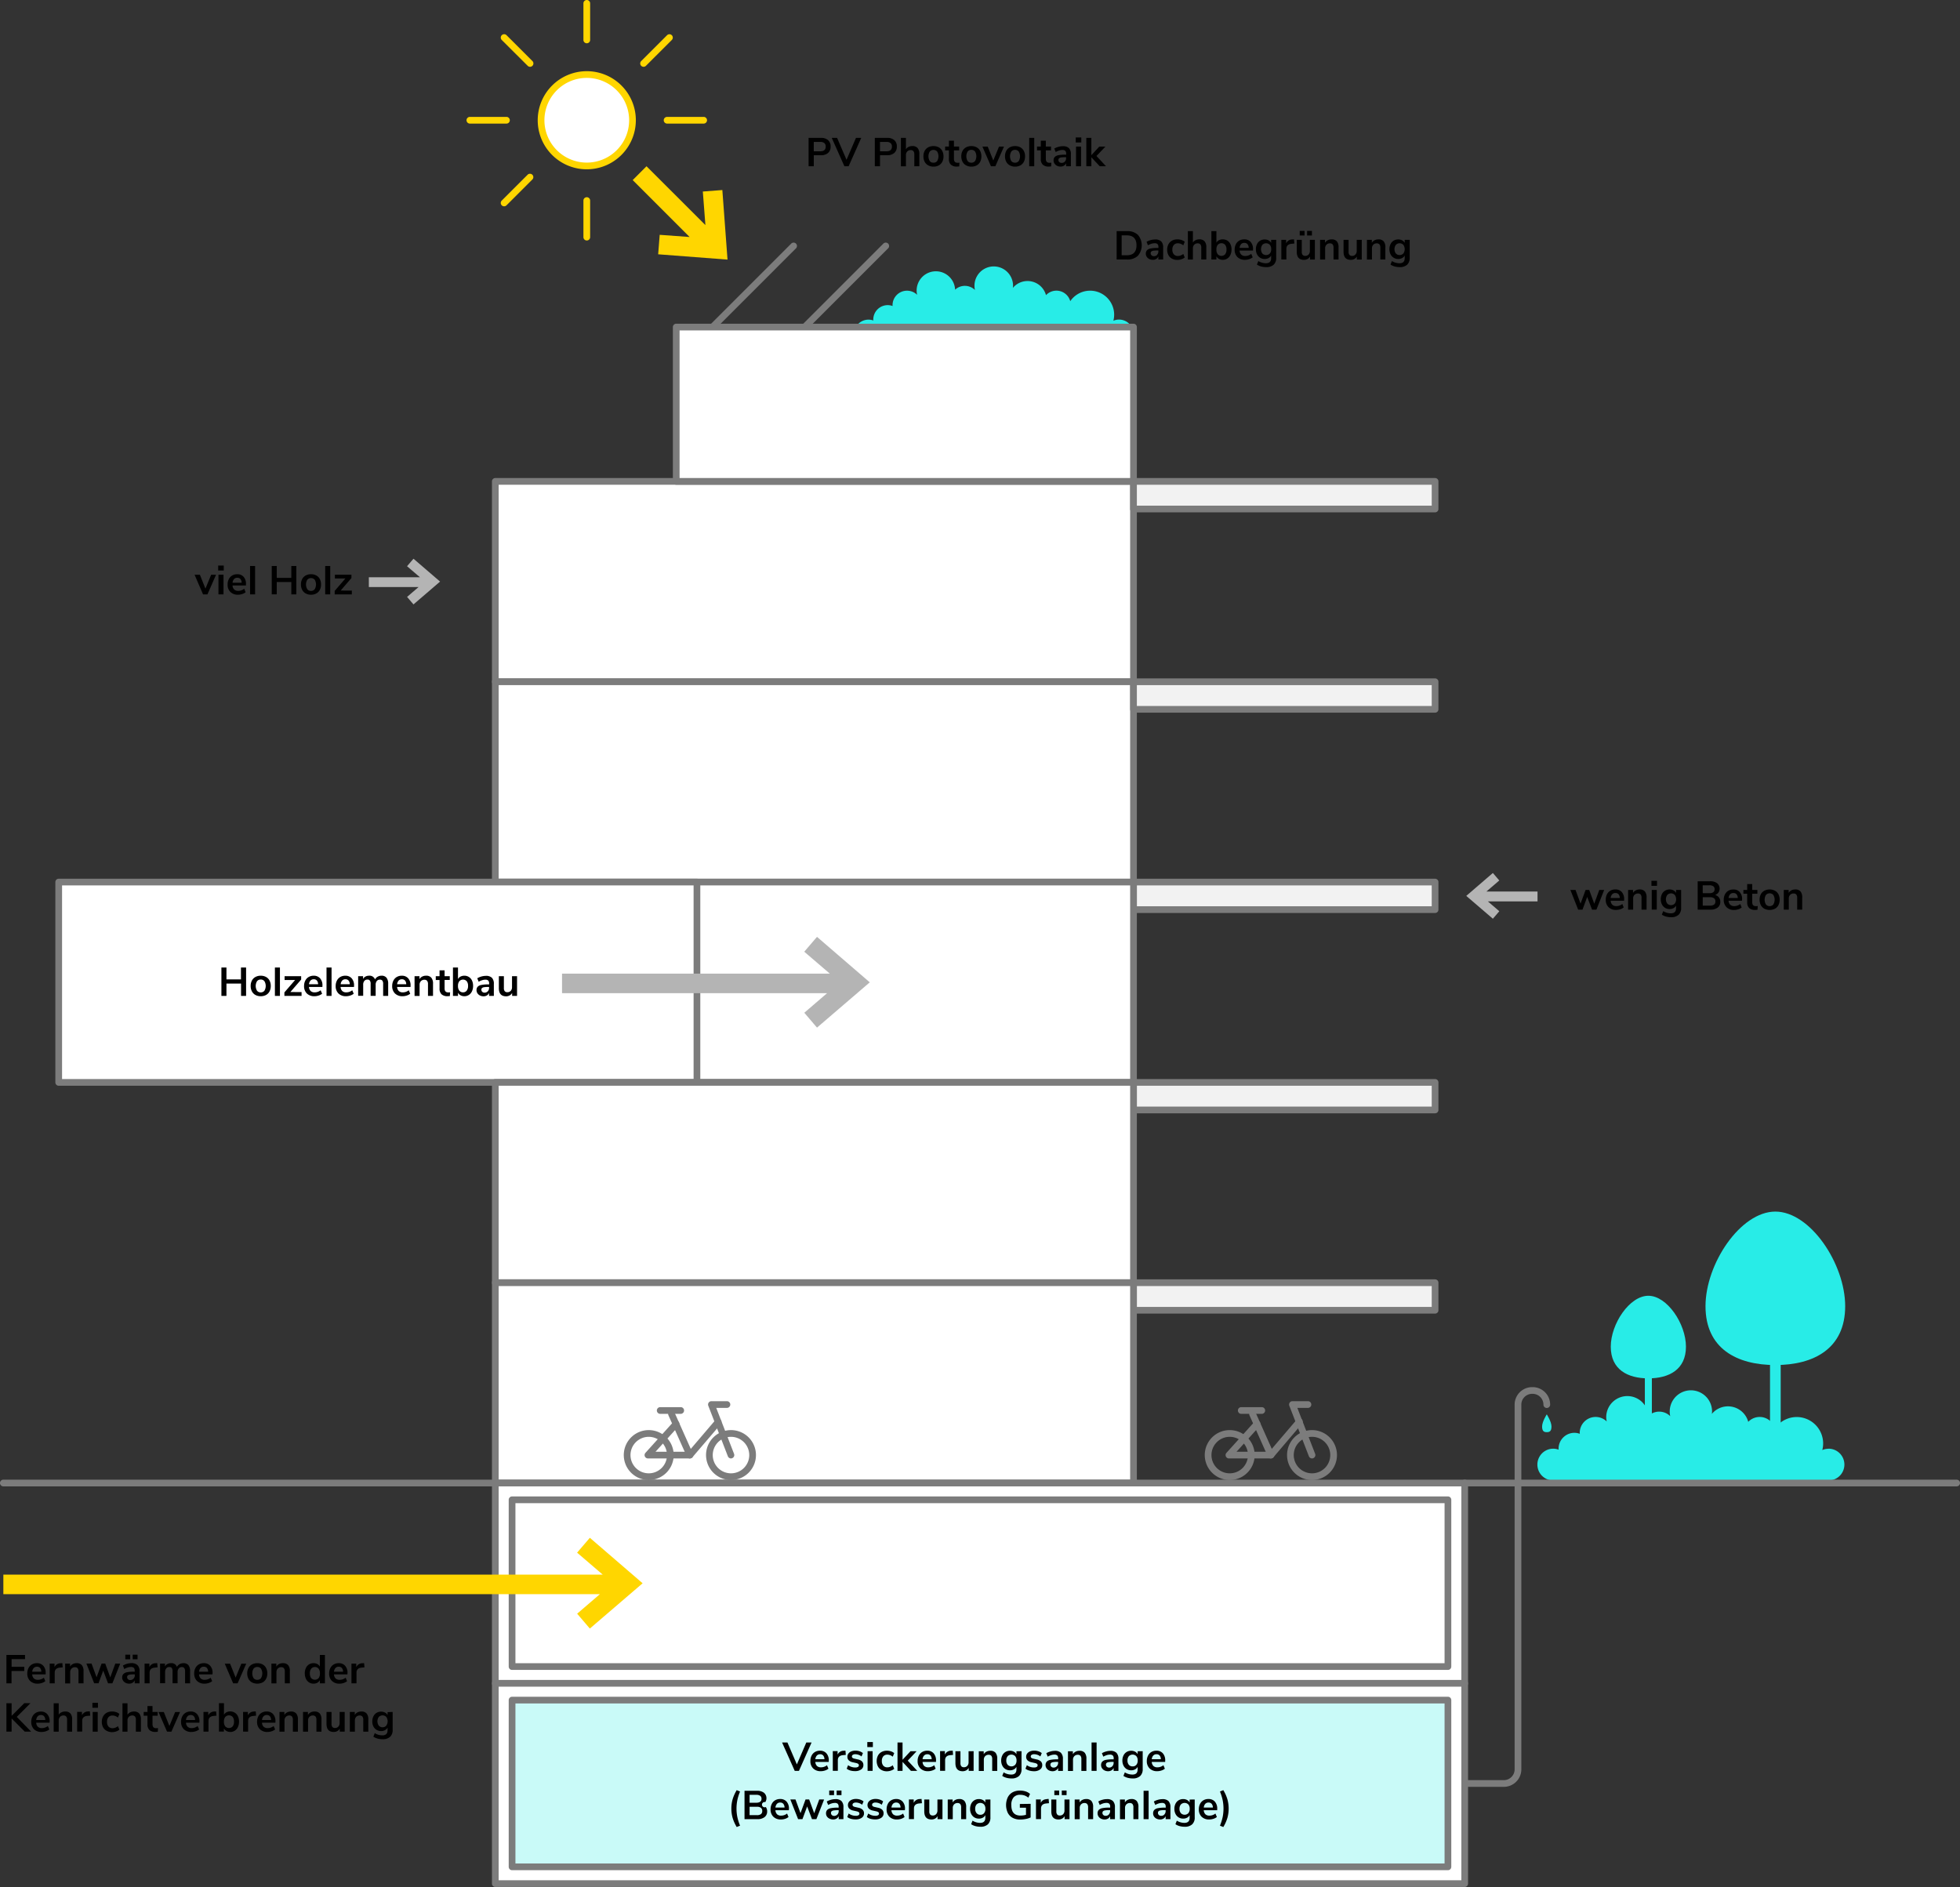 <svg xmlns="http://www.w3.org/2000/svg" viewBox="0 0 1168.49 1125.03"><rect x="0" y="0" width="1168.49" height="1125.03" fill="#333333" stroke="none"/><defs><style>.cls-1{fill:#fff;}.cls-2{fill:#7c7c7c;}.cls-3{fill:#f2f2f2;}.cls-4,.cls-7{fill:#28ece7;}.cls-4{fill-opacity:0.25;}.cls-5{fill:#b4b4b4;}.cls-6{fill:#ffd600;}</style></defs><g id="Layer_2" data-name="Layer 2"><g id="Layer_2-2" data-name="Layer 2"><rect class="cls-1" x="295.28" y="287.03" width="380.48" height="119.43"></rect><path class="cls-2" d="M675.76,408.46H295.28a2,2,0,0,1-2-2V287a2,2,0,0,1,2-2H675.76a2,2,0,0,1,2,2V406.46A2,2,0,0,1,675.76,408.46Zm-378.48-4H673.76V289H297.28Z"></path><rect class="cls-1" x="295.28" y="406.46" width="380.48" height="119.43"></rect><path class="cls-2" d="M675.76,527.89H295.28a2,2,0,0,1-2-2V406.46a2,2,0,0,1,2-2H675.76a2,2,0,0,1,2,2V525.89A2,2,0,0,1,675.76,527.89Zm-378.48-4H673.76V408.46H297.28Z"></path><rect class="cls-3" x="675.76" y="406.46" width="179.79" height="16.43"></rect><path class="cls-2" d="M855.55,424.89H675.76a2,2,0,0,1-2-2V406.46a2,2,0,0,1,2-2H855.55a2,2,0,0,1,2,2v16.43A2,2,0,0,1,855.55,424.89Zm-177.79-4H853.55V408.46H677.76Z"></path><rect class="cls-3" x="675.76" y="525.89" width="179.79" height="16.43"></rect><path class="cls-2" d="M855.55,544.32H675.76a2,2,0,0,1-2-2V525.89a2,2,0,0,1,2-2H855.55a2,2,0,0,1,2,2v16.43A2,2,0,0,1,855.55,544.32Zm-177.79-4H853.55V527.89H677.76Z"></path><rect class="cls-3" x="675.76" y="645.32" width="179.79" height="16.43"></rect><path class="cls-2" d="M855.55,663.75H675.76a2,2,0,0,1-2-2V645.32a2,2,0,0,1,2-2H855.55a2,2,0,0,1,2,2v16.43A2,2,0,0,1,855.55,663.75Zm-177.79-4H853.55V647.32H677.76Z"></path><rect class="cls-3" x="675.76" y="764.74" width="179.79" height="16.43"></rect><path class="cls-2" d="M855.55,783.17H675.76a2,2,0,0,1-2-2V764.74a2,2,0,0,1,2-2H855.55a2,2,0,0,1,2,2v16.43A2,2,0,0,1,855.55,783.17Zm-177.79-4H853.55V766.74H677.76Z"></path><rect class="cls-3" x="675.76" y="287.03" width="179.79" height="16.43"></rect><path class="cls-2" d="M855.55,305.46H675.76a2,2,0,0,1-2-2V287a2,2,0,0,1,2-2H855.55a2,2,0,0,1,2,2v16.43A2,2,0,0,1,855.55,305.46Zm-177.79-4H853.55V289H677.76Z"></path><rect class="cls-1" x="295.28" y="525.89" width="380.48" height="119.43"></rect><path class="cls-2" d="M675.76,647.32H295.28a2,2,0,0,1-2-2V525.89a2,2,0,0,1,2-2H675.76a2,2,0,0,1,2,2V645.32A2,2,0,0,1,675.76,647.32Zm-378.48-4H673.76V527.89H297.28Z"></path><rect class="cls-1" x="35.03" y="525.89" width="380.48" height="119.43"></rect><path class="cls-2" d="M415.5,647.32H35a2,2,0,0,1-2-2V525.89a2,2,0,0,1,2-2H415.5a2,2,0,0,1,2,2V645.32A2,2,0,0,1,415.5,647.32ZM37,643.32H413.5V527.89H37Z"></path><rect class="cls-1" x="295.28" y="645.32" width="380.48" height="119.43"></rect><path class="cls-2" d="M675.76,766.74H295.28a2,2,0,0,1-2-2V645.32a2,2,0,0,1,2-2H675.76a2,2,0,0,1,2,2V764.74A2,2,0,0,1,675.76,766.74Zm-378.48-4H673.76V647.32H297.28Z"></path><rect class="cls-1" x="295.28" y="764.74" width="380.48" height="119.43"></rect><path class="cls-2" d="M675.76,886.17H295.28a2,2,0,0,1-2-2V764.74a2,2,0,0,1,2-2H675.76a2,2,0,0,1,2,2V884.17A2,2,0,0,1,675.76,886.17Zm-378.48-4H673.76V766.74H297.28Z"></path><rect class="cls-1" x="295.28" y="884.17" width="577.92" height="119.43"></rect><path class="cls-2" d="M873.21,1005.6H295.28a2,2,0,0,1-2-2V884.17a2,2,0,0,1,2-2H873.21a2,2,0,0,1,2,2V1003.6A2,2,0,0,1,873.21,1005.6Zm-575.93-4H871.21V886.17H297.28Z"></path><rect class="cls-1" x="295.28" y="1003.6" width="577.92" height="119.43"></rect><path class="cls-2" d="M873.21,1125H295.28a2,2,0,0,1-2-2V1003.6a2,2,0,0,1,2-2H873.21a2,2,0,0,1,2,2V1123A2,2,0,0,1,873.21,1125Zm-575.93-4H871.21V1005.6H297.28Z"></path><path class="cls-2" d="M863.21,995.6H305.28a2,2,0,0,1-2-2V894.17a2,2,0,0,1,2-2H863.21a2,2,0,0,1,2,2V993.6A2,2,0,0,1,863.21,995.6Zm-555.93-4H861.21V896.17H307.28Z"></path><rect class="cls-4" x="305.28" y="1013.6" width="557.92" height="99.43"></rect><path class="cls-2" d="M863.21,1115H305.28a2,2,0,0,1-2-2V1013.6a2,2,0,0,1,2-2H863.21a2,2,0,0,1,2,2V1113A2,2,0,0,1,863.21,1115Zm-555.93-4H861.21V1015.6H307.28Z"></path><path class="cls-2" d="M295.28,886.17H2a2,2,0,0,1,0-4H295.28a2,2,0,0,1,0,4Z"></path><g id="Layer_1-2" data-name="Layer 1-2"><path id="Path_5650" data-name="Path 5650" class="cls-5" d="M487.07,558.55l-7.6,8.86,15.26,13.08H335.07v11.65h158L479.5,603.8l7.57,8.86,31.46-27Z"></path></g><g id="Layer_1-2-2" data-name="Layer 1-2"><path id="Path_5650-2" data-name="Path 5650" class="cls-5" d="M246.51,333.11l-3.84,4.47,7.7,6.59H219.89V350h29.64l-6.84,5.88,3.82,4.47,15.85-13.61Z"></path></g><g id="Layer_1-2-3" data-name="Layer 1-2"><path id="Path_5650-3" data-name="Path 5650" class="cls-5" d="M890,520.47l3.83,4.46-7.69,6.6h30.48v5.87H887l6.84,5.87L890,547.74l-15.86-13.61Z"></path></g><g id="Layer_1-2-4" data-name="Layer 1-2"><path id="Path_5650-4" data-name="Path 5650" class="cls-6" d="M430.64,113.3l-11.64.89,1.54,20L385.43,99.12l-8.24,8.24,33.94,33.94L393.29,140l-.91,11.61,41.34,3.16Z"></path></g><g id="Layer_1-2-5" data-name="Layer 1-2"><path id="Path_5650-5" data-name="Path 5650" class="cls-6" d="M351.65,916.83l-7.6,8.86,15.26,13.08H2v11.65H357.65l-13.57,11.66,7.57,8.86,31.46-27Z"></path></g><path class="cls-2" d="M435.8,882.38a14.88,14.88,0,1,1,14.88-14.87A14.89,14.89,0,0,1,435.8,882.38Zm0-25.75a10.88,10.88,0,1,0,10.88,10.88A10.89,10.89,0,0,0,435.8,856.63Z"></path><path class="cls-2" d="M386.76,882.38a14.88,14.88,0,1,1,14.88-14.87A14.89,14.89,0,0,1,386.76,882.38Zm0-25.75a10.88,10.88,0,1,0,10.88,10.88A10.89,10.89,0,0,0,386.76,856.63Z"></path><path class="cls-2" d="M435.8,869.51a2,2,0,0,1-1.87-1.28L422.26,838.1a2,2,0,0,1,1.86-2.72h9.25a2,2,0,0,1,0,4H427l10.62,27.4a2,2,0,0,1-1.14,2.59A2,2,0,0,1,435.8,869.51Z"></path><path class="cls-2" d="M411.28,869.51l-.29,0a2,2,0,0,1-1.54-1.16l-10.93-24.51a2,2,0,1,1,3.65-1.63l9.65,21.62,14.8-17.34a2,2,0,0,1,3.05,2.6L412.8,868.8A2,2,0,0,1,411.28,869.51Z"></path><path class="cls-2" d="M405.82,842.93H393.6a2,2,0,0,1,0-4h12.22a2,2,0,1,1,0,4Z"></path><path class="cls-2" d="M411.28,869.51h-25a2,2,0,0,1-1.83-1.19,2,2,0,0,1,.35-2.15l16.74-18.56a2,2,0,1,1,3,2.68l-13.73,15.22h20.52a2,2,0,0,1,0,4Z"></path><path class="cls-2" d="M782.19,882.38a14.88,14.88,0,1,1,14.87-14.87A14.89,14.89,0,0,1,782.19,882.38Zm0-25.75a10.88,10.88,0,1,0,10.87,10.88A10.89,10.89,0,0,0,782.19,856.63Z"></path><path class="cls-2" d="M733.15,882.38A14.88,14.88,0,1,1,748,867.51,14.89,14.89,0,0,1,733.15,882.38Zm0-25.75A10.88,10.88,0,1,0,744,867.51,10.89,10.89,0,0,0,733.15,856.63Z"></path><path class="cls-2" d="M782.19,869.51a2,2,0,0,1-1.87-1.28L768.65,838.1a2,2,0,0,1,1.86-2.72h9.25a2,2,0,0,1,0,4h-6.33l10.62,27.4a2,2,0,0,1-1.14,2.59A2,2,0,0,1,782.19,869.51Z"></path><path class="cls-2" d="M757.67,869.51a1.43,1.43,0,0,1-.29,0,2,2,0,0,1-1.54-1.16L744.9,843.81a2,2,0,0,1,3.66-1.63l9.64,21.62L773,846.46a2,2,0,1,1,3,2.6L759.19,868.8A2,2,0,0,1,757.67,869.51Z"></path><path class="cls-2" d="M752.21,842.93H740a2,2,0,0,1,0-4h12.23a2,2,0,0,1,0,4Z"></path><path class="cls-2" d="M757.67,869.51h-25a2,2,0,0,1-1.49-3.34l16.74-18.56a2,2,0,1,1,3,2.68l-13.72,15.22h20.52a2,2,0,0,1,0,4Z"></path><circle class="cls-1" cx="349.82" cy="71.69" r="27.25"></circle><path class="cls-6" d="M349.82,100.94a29.25,29.25,0,1,1,29.25-29.25A29.28,29.28,0,0,1,349.82,100.94Zm0-54.5a25.25,25.25,0,1,0,25.25,25.25A25.28,25.28,0,0,0,349.82,46.44Z"></path><path class="cls-6" d="M349.82,25.8a2,2,0,0,1-2-2V2a2,2,0,0,1,4,0V23.8A2,2,0,0,1,349.82,25.8Z"></path><path class="cls-6" d="M349.82,143.38a2,2,0,0,1-2-2v-21.8a2,2,0,1,1,4,0v21.8A2,2,0,0,1,349.82,143.38Z"></path><path class="cls-6" d="M316,39.82a2,2,0,0,1-1.41-.58L299.12,23.83A2,2,0,1,1,302,21l15.42,15.41A2,2,0,0,1,316,39.82Z"></path><path class="cls-6" d="M399.09,123a2,2,0,0,1-1.41-.58L382.26,107a2,2,0,1,1,2.83-2.83l15.42,15.41a2,2,0,0,1-1.42,3.41Z"></path><path class="cls-6" d="M301.93,73.69h-21.8a2,2,0,0,1,0-4h21.8a2,2,0,0,1,0,4Z"></path><path class="cls-6" d="M419.5,73.69H397.71a2,2,0,0,1,0-4H419.5a2,2,0,0,1,0,4Z"></path><path class="cls-6" d="M300.54,123a2,2,0,0,1-1.42-3.41l15.42-15.41a2,2,0,1,1,2.83,2.83L302,122.38A2,2,0,0,1,300.54,123Z"></path><path class="cls-6" d="M383.68,39.82a2,2,0,0,1-1.42-3.41L397.68,21a2,2,0,1,1,2.83,2.83L385.09,39.24A2,2,0,0,1,383.68,39.82Z"></path><path class="cls-2" d="M424.77,197a2,2,0,0,1-1.41-.58,2,2,0,0,1,0-2.83l48.35-48.36a2,2,0,1,1,2.83,2.83l-48.35,48.36A2,2,0,0,1,424.77,197Z"></path><path class="cls-2" d="M479.7,197a2,2,0,0,1-1.42-3.41l48.36-48.36a2,2,0,1,1,2.83,2.83l-48.36,48.36A2,2,0,0,1,479.7,197Z"></path><path class="cls-7" d="M667.14,190.53a8.5,8.5,0,0,0-3.37.69,14.33,14.33,0,0,0-25.72-11.65,8.55,8.55,0,0,0-14.46-3.6,11.4,11.4,0,0,0-19.77-4.31,10.26,10.26,0,0,0,.13-1.23,11.49,11.49,0,1,0-23-.17,11.64,11.64,0,0,0,.28,2.63,8.56,8.56,0,0,0-11.83-.18,11.47,11.47,0,1,0-22.64,3.06,8.62,8.62,0,0,0-14.65,6.15c0,.18,0,.36.06.54a8.4,8.4,0,0,0-2.93-.54,8.61,8.61,0,0,0-8.62,8.61c0,.19.05.37.06.55a8.6,8.6,0,1,0-2.93,16.69H667.14a8.62,8.62,0,1,0,0-17.24Z"></path><path class="cls-7" d="M1090.1,863.75a9.42,9.42,0,0,0-3.7.76,15.75,15.75,0,0,0-28.26-12.81,9.42,9.42,0,0,0-15.89-4,12.52,12.52,0,0,0-21.71-4.73,12.28,12.28,0,0,0,.14-1.36,12.62,12.62,0,1,0-25.24-.18,12.24,12.24,0,0,0,.31,2.89,9.4,9.4,0,0,0-13-.19,12.6,12.6,0,0,0-25.17,1.13,13.78,13.78,0,0,0,.3,2.22,9.47,9.47,0,0,0-16.09,6.76c0,.2.05.39.06.6a9.32,9.32,0,0,0-3.21-.6,9.46,9.46,0,0,0-9.47,9.46c0,.21.05.4.06.6a9.57,9.57,0,0,0-3.22-.6,9.47,9.47,0,0,0,0,18.94H1090.1a9.47,9.47,0,1,0,0-18.94Z"></path><rect class="cls-1" x="403.14" y="195" width="272.62" height="92.03"></rect><path class="cls-2" d="M675.76,289H403.14a2,2,0,0,1-2-2V195a2,2,0,0,1,2-2H675.76a2,2,0,0,1,2,2v92A2,2,0,0,1,675.76,289Zm-270.62-4H673.76V197H405.14Z"></path><path d="M482.06,82.2h7.39a6.09,6.09,0,0,1,4.23,1.36,4.83,4.83,0,0,1,1.51,3.8,4.9,4.9,0,0,1-1.51,3.82,6.09,6.09,0,0,1-4.23,1.36h-4.29v6.58h-3.1Zm7,8c2.13,0,3.19-.93,3.19-2.79a2.63,2.63,0,0,0-.79-2.1,3.64,3.64,0,0,0-2.4-.68h-3.91v5.57Z"></path><path d="M513.45,82.2l-7.53,16.92H503.4L495.86,82.2h3.19l5.62,13.08,5.64-13.08Z"></path><path d="M521.54,82.2h7.39a6.09,6.09,0,0,1,4.23,1.36,4.83,4.83,0,0,1,1.51,3.8,4.9,4.9,0,0,1-1.51,3.82,6.09,6.09,0,0,1-4.23,1.36h-4.29v6.58h-3.1Zm7,8c2.13,0,3.19-.93,3.19-2.79a2.63,2.63,0,0,0-.79-2.1,3.64,3.64,0,0,0-2.4-.68h-3.91v5.57Z"></path><path d="M547.08,88.3a5.47,5.47,0,0,1,1,3.62v7.2h-3v-7a3.06,3.06,0,0,0-.52-2,2,2,0,0,0-1.62-.63,2.71,2.71,0,0,0-2.07.82,3,3,0,0,0-.78,2.18v6.65h-3V82.2h3V89a3.91,3.91,0,0,1,1.59-1.43,5,5,0,0,1,2.22-.49A3.94,3.94,0,0,1,547.08,88.3Z"></path><path d="M553.35,98.57a5.22,5.22,0,0,1-2.1-2.14,6.85,6.85,0,0,1-.74-3.24,6.78,6.78,0,0,1,.74-3.23,5.23,5.23,0,0,1,2.1-2.12,6.44,6.44,0,0,1,3.16-.74,6.38,6.38,0,0,1,3.15.74A5.09,5.09,0,0,1,561.75,90a6.78,6.78,0,0,1,.73,3.23,6.85,6.85,0,0,1-.73,3.24,5.08,5.08,0,0,1-2.09,2.14,6.49,6.49,0,0,1-3.15.74A6.56,6.56,0,0,1,553.35,98.57ZM558.72,96a5.63,5.63,0,0,0,0-5.65,3,3,0,0,0-4.43,0,5.54,5.54,0,0,0,0,5.65,2.64,2.64,0,0,0,2.2,1A2.71,2.71,0,0,0,558.72,96Z"></path><path d="M572,97l-.15,2.24c-.48,0-.92.07-1.32.07a5.06,5.06,0,0,1-3.64-1.14,4.5,4.5,0,0,1-1.18-3.4V89.64h-2.26V87.38h2.26v-3.5h3v3.5h3.1v2.26h-3.1V94.7c0,1.57.73,2.36,2.18,2.36A8.66,8.66,0,0,0,572,97Z"></path><path d="M575.94,98.57a5.1,5.1,0,0,1-2.1-2.14,6.74,6.74,0,0,1-.75-3.24,6.67,6.67,0,0,1,.75-3.23,5.11,5.11,0,0,1,2.1-2.12,6.38,6.38,0,0,1,3.15-.74,6.44,6.44,0,0,1,3.16.74A5.14,5.14,0,0,1,584.34,90a6.9,6.9,0,0,1,.73,3.23,7,7,0,0,1-.73,3.24,5.13,5.13,0,0,1-2.09,2.14,6.56,6.56,0,0,1-3.16.74A6.49,6.49,0,0,1,575.94,98.57ZM581.3,96a5.57,5.57,0,0,0,0-5.65,2.64,2.64,0,0,0-2.21-1,2.68,2.68,0,0,0-2.22,1,5.54,5.54,0,0,0,0,5.65,2.66,2.66,0,0,0,2.21,1A2.69,2.69,0,0,0,581.3,96Z"></path><path d="M598.53,87.41,593.4,99.12h-2.62l-5.09-11.71h3.17l3.31,8.28,3.41-8.28Z"></path><path d="M602,98.57a5.1,5.1,0,0,1-2.1-2.14,6.74,6.74,0,0,1-.75-3.24,6.67,6.67,0,0,1,.75-3.23,5.11,5.11,0,0,1,2.1-2.12,6.38,6.38,0,0,1,3.15-.74,6.44,6.44,0,0,1,3.16.74A5.14,5.14,0,0,1,610.38,90a6.9,6.9,0,0,1,.73,3.23,7,7,0,0,1-.73,3.24,5.13,5.13,0,0,1-2.09,2.14,6.56,6.56,0,0,1-3.16.74A6.49,6.49,0,0,1,602,98.57ZM607.34,96a5.57,5.57,0,0,0,0-5.65,2.64,2.64,0,0,0-2.21-1,2.68,2.68,0,0,0-2.22,1,5.54,5.54,0,0,0,0,5.65,2.66,2.66,0,0,0,2.21,1A2.69,2.69,0,0,0,607.34,96Z"></path><path d="M613.58,82.2h3V99.12h-3Z"></path><path d="M626.78,97l-.14,2.24c-.48,0-.92.07-1.32.07a5.07,5.07,0,0,1-3.65-1.14,4.5,4.5,0,0,1-1.18-3.4V89.64h-2.25V87.38h2.25v-3.5h3v3.5h3.1v2.26h-3.1V94.7c0,1.57.73,2.36,2.19,2.36A8.51,8.51,0,0,0,626.78,97Z"></path><path d="M637.24,88.3a5,5,0,0,1,1.2,3.69v7.13h-2.85v-1.8a3.1,3.1,0,0,1-1.29,1.46,3.76,3.76,0,0,1-2,.53,4.71,4.71,0,0,1-2.14-.48,3.81,3.81,0,0,1-1.51-1.32,3.31,3.31,0,0,1-.55-1.87,3,3,0,0,1,.66-2,3.89,3.89,0,0,1,2.14-1.08,19.87,19.87,0,0,1,4.11-.34h.6v-.55a2.4,2.4,0,0,0-.52-1.73,2.32,2.32,0,0,0-1.71-.52,6.32,6.32,0,0,0-2,.32,10.16,10.16,0,0,0-2,.9l-.84-2.06a9.29,9.29,0,0,1,2.37-1,9.46,9.46,0,0,1,2.64-.4A5,5,0,0,1,637.24,88.3Zm-2.41,8a2.9,2.9,0,0,0,.76-2.08v-.5h-.43a17.47,17.47,0,0,0-2.5.14,2.43,2.43,0,0,0-1.27.51,1.26,1.26,0,0,0-.39,1,1.66,1.66,0,0,0,.53,1.26,1.89,1.89,0,0,0,1.35.49A2.56,2.56,0,0,0,634.83,96.35Z"></path><path d="M644.64,81.94v3h-3.32v-3Zm-3.15,5.44h3V99.12h-3Z"></path><path d="M655.63,99.12l-5-5.35v5.35h-3V82.2h3V92.52l4.73-5.11H659L653.68,93l5.67,6.1Z"></path><path d="M665.7,137.8h6.24a8.89,8.89,0,0,1,6.44,2.22,9.63,9.63,0,0,1,0,12.47,8.85,8.85,0,0,1-6.44,2.23H665.7Zm6,14.4q5.84,0,5.84-5.95t-5.84-5.93h-3V152.2Z"></path><path d="M692.24,143.9a5,5,0,0,1,1.2,3.69v7.13h-2.86v-1.8a3.13,3.13,0,0,1-1.28,1.46,3.89,3.89,0,0,1-2,.53,4.74,4.74,0,0,1-2.14-.48,3.81,3.81,0,0,1-1.51-1.32,3.31,3.31,0,0,1-.55-1.87,3,3,0,0,1,.66-2,3.93,3.93,0,0,1,2.15-1.08,19.76,19.76,0,0,1,4.1-.34h.6v-.55a2.45,2.45,0,0,0-.51-1.73,2.36,2.36,0,0,0-1.72-.52,6.26,6.26,0,0,0-2,.32,10.24,10.24,0,0,0-2,.9l-.84-2.06a9.53,9.53,0,0,1,2.38-1,9.36,9.36,0,0,1,2.64-.4A5,5,0,0,1,692.24,143.9Zm-2.41,8a2.94,2.94,0,0,0,.75-2.08v-.5h-.43a17.67,17.67,0,0,0-2.5.14,2.47,2.47,0,0,0-1.27.51,1.29,1.29,0,0,0-.38,1,1.63,1.63,0,0,0,.53,1.26,1.88,1.88,0,0,0,1.34.49A2.6,2.6,0,0,0,689.83,152Z"></path><path d="M698.63,154.17a5.07,5.07,0,0,1-2.07-2.11,6.8,6.8,0,0,1-.72-3.2,6.71,6.71,0,0,1,.75-3.22,5.37,5.37,0,0,1,2.15-2.18,6.58,6.58,0,0,1,3.22-.76,7.72,7.72,0,0,1,2.43.39,5.13,5.13,0,0,1,1.91,1.07l-.86,2.11a5.83,5.83,0,0,0-1.57-.91,4.63,4.63,0,0,0-1.65-.31,3.06,3.06,0,0,0-2.42,1,4.07,4.07,0,0,0-.87,2.8,4,4,0,0,0,.87,2.77,3.06,3.06,0,0,0,2.42,1,4.63,4.63,0,0,0,1.65-.31,5.83,5.83,0,0,0,1.57-.91l.86,2.08a5.42,5.42,0,0,1-2,1.1,8,8,0,0,1-2.49.39A6.67,6.67,0,0,1,698.63,154.17Z"></path><path d="M718.16,143.9a5.41,5.41,0,0,1,1,3.62v7.2h-3v-7a3.06,3.06,0,0,0-.52-2,2,2,0,0,0-1.62-.63,2.71,2.71,0,0,0-2.07.82,3,3,0,0,0-.78,2.18v6.65h-3V137.8h3v6.82a3.91,3.91,0,0,1,1.59-1.43,5,5,0,0,1,2.22-.49A3.94,3.94,0,0,1,718.16,143.9Z"></path><path d="M731.69,143.44a5,5,0,0,1,1.84,2.11,7.27,7.27,0,0,1,.66,3.19,7.48,7.48,0,0,1-.66,3.23,5.07,5.07,0,0,1-1.85,2.17,4.79,4.79,0,0,1-2.7.77,4.6,4.6,0,0,1-2.27-.55,3.76,3.76,0,0,1-1.52-1.54v1.9h-3V137.8h3v6.89a3.59,3.59,0,0,1,1.51-1.48,4.79,4.79,0,0,1,2.23-.51A4.9,4.9,0,0,1,731.69,143.44Zm-1.29,8.14a4.5,4.5,0,0,0,.79-2.84,4.28,4.28,0,0,0-.78-2.76,3,3,0,0,0-4.44,0,4.35,4.35,0,0,0-.78,2.79,4.43,4.43,0,0,0,.78,2.81,3,3,0,0,0,4.43,0Z"></path><path d="M747,149.39h-8a3.64,3.64,0,0,0,1,2.43,3.4,3.4,0,0,0,2.4.79,5.66,5.66,0,0,0,3.55-1.25l.87,2.06a6.27,6.27,0,0,1-2.06,1.08,7.91,7.91,0,0,1-2.48.41,6.22,6.22,0,0,1-4.55-1.63,6,6,0,0,1-1.67-4.46,6.89,6.89,0,0,1,.72-3.2,5.35,5.35,0,0,1,2-2.16,5.76,5.76,0,0,1,3-.76,4.87,4.87,0,0,1,3.82,1.56,6.16,6.16,0,0,1,1.41,4.29Zm-7.09-3.81a3.68,3.68,0,0,0-.9,2.2h5.42a3.42,3.42,0,0,0-.72-2.22,2.38,2.38,0,0,0-1.87-.75A2.5,2.5,0,0,0,739.87,145.58Z"></path><path d="M760.83,143v10.66a5.46,5.46,0,0,1-1.52,4.18,6.42,6.42,0,0,1-4.5,1.41,11.13,11.13,0,0,1-3-.39,8.61,8.61,0,0,1-2.47-1.12l.84-2.11a8.62,8.62,0,0,0,4.51,1.32c2.08,0,3.12-1,3.12-3.07v-1.54a3.62,3.62,0,0,1-1.53,1.52,4.8,4.8,0,0,1-2.31.54,5,5,0,0,1-4.58-2.78,6.62,6.62,0,0,1-.67-3,6.82,6.82,0,0,1,.66-3.06,4.9,4.9,0,0,1,1.86-2.06,5.12,5.12,0,0,1,2.73-.73,4.8,4.8,0,0,1,2.31.54,3.62,3.62,0,0,1,1.53,1.52V143Zm-3.78,8.14a3.79,3.79,0,0,0,.8-2.57,3.82,3.82,0,0,0-.8-2.59,3.14,3.14,0,0,0-4.48,0,4.5,4.5,0,0,0,0,5.15,3.13,3.13,0,0,0,4.48,0Z"></path><path d="M771.65,145.19l-1.75.17c-2,.21-3,1.22-3,3v6.34h-3V143h2.85v2.07a4,4,0,0,1,3.77-2.31l.91-.07Z"></path><path d="M783.89,143v11.74H781v-1.8a3.92,3.92,0,0,1-1.49,1.48,4.36,4.36,0,0,1-2.11.51c-2.88,0-4.32-1.61-4.32-4.85V143h3v7.11a2.82,2.82,0,0,0,.5,1.85,2,2,0,0,0,1.58.6,2.6,2.6,0,0,0,2-.83,3.16,3.16,0,0,0,.75-2.2V143Zm-6.16-5.35v2.74h-2.88v-2.74Zm4.41,0v2.74h-2.88v-2.74Z"></path><path d="M797,143.9a5.41,5.41,0,0,1,1,3.62v7.2h-3v-7a3.12,3.12,0,0,0-.52-2,2,2,0,0,0-1.62-.63,2.73,2.73,0,0,0-2.08.82,3,3,0,0,0-.78,2.18v6.65h-3V143h2.93v1.76a4.13,4.13,0,0,1,1.61-1.52,4.85,4.85,0,0,1,2.28-.52A3.9,3.9,0,0,1,797,143.9Z"></path><path d="M811.83,143v11.74H808.9v-1.8a3.85,3.85,0,0,1-1.49,1.48,4.33,4.33,0,0,1-2.11.51c-2.88,0-4.32-1.61-4.32-4.85V143h3v7.11a2.82,2.82,0,0,0,.51,1.85,1.94,1.94,0,0,0,1.58.6,2.58,2.58,0,0,0,2-.83,3.12,3.12,0,0,0,.76-2.2V143Z"></path><path d="M824.91,143.9a5.41,5.41,0,0,1,1,3.62v7.2h-3v-7a3.12,3.12,0,0,0-.51-2,2,2,0,0,0-1.62-.63,2.72,2.72,0,0,0-2.08.82,3,3,0,0,0-.78,2.18v6.65h-3V143h2.93v1.76a4.06,4.06,0,0,1,1.61-1.52,4.85,4.85,0,0,1,2.28-.52A3.93,3.93,0,0,1,824.91,143.9Z"></path><path d="M840.41,143v10.66a5.43,5.43,0,0,1-1.52,4.18,6.42,6.42,0,0,1-4.5,1.41,11.05,11.05,0,0,1-2.95-.39,8.37,8.37,0,0,1-2.47-1.12l.84-2.11a8.59,8.59,0,0,0,4.51,1.32c2.08,0,3.12-1,3.12-3.07v-1.54a3.64,3.64,0,0,1-1.54,1.52,4.79,4.79,0,0,1-2.3.54A5,5,0,0,1,829,151.6a6.75,6.75,0,0,1-.67-3,6.82,6.82,0,0,1,.66-3.06,4.9,4.9,0,0,1,1.86-2.06,5.13,5.13,0,0,1,2.74-.73,4.79,4.79,0,0,1,2.3.54,3.64,3.64,0,0,1,1.54,1.52V143Zm-3.78,8.14a4.51,4.51,0,0,0,0-5.16,3.13,3.13,0,0,0-4.47,0,4.45,4.45,0,0,0,0,5.15,3.12,3.12,0,0,0,4.47,0Z"></path><path d="M956.35,530.58l-4.61,11.74h-2.62l-2.88-7.56-2.81,7.56h-2.59l-4.63-11.74h3.07l3,8.16,3-8.16h2.16l3,8.21,3-8.21Z"></path><path d="M968.23,537h-8a3.64,3.64,0,0,0,1,2.42,3.36,3.36,0,0,0,2.4.8,5.68,5.68,0,0,0,3.55-1.25L968,541a6.12,6.12,0,0,1-2,1.08,7.91,7.91,0,0,1-2.48.41,6.22,6.22,0,0,1-4.55-1.63,6,6,0,0,1-1.67-4.47,6.85,6.85,0,0,1,.72-3.19,5.23,5.23,0,0,1,2-2.16,5.75,5.75,0,0,1,3-.77,4.88,4.88,0,0,1,3.83,1.56,6.19,6.19,0,0,1,1.41,4.3Zm-7.1-3.82a3.8,3.8,0,0,0-.9,2.21h5.43a3.54,3.54,0,0,0-.72-2.22,2.39,2.39,0,0,0-1.88-.75A2.55,2.55,0,0,0,961.13,533.17Z"></path><path d="M980.63,531.49a5.44,5.44,0,0,1,1,3.63v7.2h-3v-7a3.15,3.15,0,0,0-.52-2,2,2,0,0,0-1.62-.62,2.73,2.73,0,0,0-2.08.82,3,3,0,0,0-.78,2.18v6.65h-3V530.58h2.93v1.75a4.1,4.1,0,0,1,1.61-1.51,4.85,4.85,0,0,1,2.28-.53A3.9,3.9,0,0,1,980.63,531.49Z"></path><path d="M987.86,525.13v3h-3.32v-3Zm-3.15,5.45h3v11.74h-3Z"></path><path d="M1002.23,530.58v10.66a5.39,5.39,0,0,1-1.52,4.17,6.38,6.38,0,0,1-4.5,1.42,10.67,10.67,0,0,1-3-.4,8.11,8.11,0,0,1-2.47-1.11l.83-2.11a8.63,8.63,0,0,0,4.52,1.32q3.12,0,3.12-3.08v-1.53a3.76,3.76,0,0,1-1.54,1.52,4.79,4.79,0,0,1-2.3.54,5,5,0,0,1-4.59-2.78,6.62,6.62,0,0,1-.67-3.05,6.82,6.82,0,0,1,.66-3.06,4.84,4.84,0,0,1,1.86-2.06,5.13,5.13,0,0,1,2.74-.74,4.79,4.79,0,0,1,2.3.54,3.72,3.72,0,0,1,1.54,1.53v-1.78Zm-3.78,8.14a4.51,4.51,0,0,0,0-5.16,3.13,3.13,0,0,0-4.47,0,4.45,4.45,0,0,0,0,5.15,3.14,3.14,0,0,0,4.47,0Z"></path><path d="M1024.78,535.07a4.27,4.27,0,0,1,.8,2.64,4.06,4.06,0,0,1-1.54,3.38,6.7,6.7,0,0,1-4.26,1.23h-7.68V525.4h7.44a6.64,6.64,0,0,1,4.14,1.16,4.23,4.23,0,0,1,.79,5.58,4,4,0,0,1-2,1.44A4.09,4.09,0,0,1,1024.78,535.07Zm-9.66-2.54H1019c2.13,0,3.19-.8,3.19-2.38a2.06,2.06,0,0,0-.79-1.78,4.13,4.13,0,0,0-2.4-.57h-3.91Zm6.77,6.79a2.24,2.24,0,0,0,.77-1.87,2.29,2.29,0,0,0-.78-1.9,3.88,3.88,0,0,0-2.44-.62h-4.32v5h4.32A4,4,0,0,0,1021.89,539.32Z"></path><path d="M1038.52,537h-8a3.59,3.59,0,0,0,1,2.42,3.36,3.36,0,0,0,2.4.8,5.66,5.66,0,0,0,3.55-1.25l.87,2.06a6.21,6.21,0,0,1-2,1.08,8,8,0,0,1-2.49.41,6.19,6.19,0,0,1-4.54-1.63,5.94,5.94,0,0,1-1.67-4.47,6.85,6.85,0,0,1,.72-3.19,5.17,5.17,0,0,1,2-2.16,5.73,5.73,0,0,1,3-.77,4.89,4.89,0,0,1,3.83,1.56,6.23,6.23,0,0,1,1.4,4.3Zm-7.09-3.82a3.74,3.74,0,0,0-.9,2.21H1036a3.42,3.42,0,0,0-.72-2.22,2.37,2.37,0,0,0-1.87-.75A2.55,2.55,0,0,0,1031.43,533.17Z"></path><path d="M1047.91,540.18l-.15,2.23a12.91,12.91,0,0,1-1.32.08,5.09,5.09,0,0,1-3.65-1.14,4.55,4.55,0,0,1-1.17-3.4v-5.11h-2.26v-2.26h2.26v-3.5h3v3.5h3.09v2.26h-3.09v5.06c0,1.57.72,2.35,2.18,2.35A8.7,8.7,0,0,0,1047.91,540.18Z"></path><path d="M1051.85,541.77a5.22,5.22,0,0,1-2.1-2.14,6.85,6.85,0,0,1-.74-3.24,6.78,6.78,0,0,1,.74-3.23,5.17,5.17,0,0,1,2.1-2.12,7,7,0,0,1,6.32,0,5.06,5.06,0,0,1,2.08,2.12,6.78,6.78,0,0,1,.73,3.23,6.85,6.85,0,0,1-.73,3.24,5.11,5.11,0,0,1-2.08,2.14,7.12,7.12,0,0,1-6.32,0Zm5.37-2.55a5.63,5.63,0,0,0,0-5.65,3,3,0,0,0-4.43,0,5.54,5.54,0,0,0,0,5.65,2.64,2.64,0,0,0,2.2,1A2.71,2.71,0,0,0,1057.22,539.22Z"></path><path d="M1073.42,531.49a5.5,5.5,0,0,1,1,3.63v7.2h-3v-7a3.09,3.09,0,0,0-.52-2,2,2,0,0,0-1.62-.62,2.71,2.71,0,0,0-2.07.82,3,3,0,0,0-.78,2.18v6.65h-3V530.58h2.92v1.75a4.1,4.1,0,0,1,1.61-1.51,4.85,4.85,0,0,1,2.28-.53A3.94,3.94,0,0,1,1073.42,531.49Z"></path><path d="M146.71,576.83v16.92h-3V586.4H135v7.35H132V576.83H135v7.08h8.66v-7.08Z"></path><path d="M152.29,593.2a5.1,5.1,0,0,1-2.1-2.14,6.74,6.74,0,0,1-.75-3.24,6.67,6.67,0,0,1,.75-3.23,5.05,5.05,0,0,1,2.1-2.12,6.38,6.38,0,0,1,3.15-.75,6.45,6.45,0,0,1,3.16.75,5.09,5.09,0,0,1,2.09,2.12,6.9,6.9,0,0,1,.73,3.23,7,7,0,0,1-.73,3.24,5.13,5.13,0,0,1-2.09,2.14,6.56,6.56,0,0,1-3.16.74A6.49,6.49,0,0,1,152.29,593.2Zm5.36-2.55a5.57,5.57,0,0,0,0-5.65,2.64,2.64,0,0,0-2.21-1,2.68,2.68,0,0,0-2.22,1,5.54,5.54,0,0,0,0,5.65,2.66,2.66,0,0,0,2.21,1A2.69,2.69,0,0,0,157.65,590.65Z"></path><path d="M163.89,576.83h3v16.92h-3Z"></path><path d="M179.78,591.49v2.26H169.55v-2.09l6.39-7.39h-6.27V582h9.87v2l-6.43,7.44Z"></path><path d="M192.21,588.42h-8a3.59,3.59,0,0,0,1,2.42,3.36,3.36,0,0,0,2.4.8,5.66,5.66,0,0,0,3.55-1.25l.87,2.06a6.32,6.32,0,0,1-2.05,1.08,8,8,0,0,1-2.49.41,6.23,6.23,0,0,1-4.55-1.63,6,6,0,0,1-1.66-4.47,6.85,6.85,0,0,1,.72-3.19,5.21,5.21,0,0,1,2-2.16,5.82,5.82,0,0,1,3-.77,4.91,4.91,0,0,1,3.83,1.56,6.23,6.23,0,0,1,1.4,4.3Zm-7.09-3.82a3.74,3.74,0,0,0-.9,2.21h5.42a3.42,3.42,0,0,0-.72-2.22,2.38,2.38,0,0,0-1.87-.75A2.55,2.55,0,0,0,185.12,584.6Z"></path><path d="M194.66,576.83h3v16.92h-3Z"></path><path d="M211.05,588.42h-8a3.59,3.59,0,0,0,1,2.42,3.36,3.36,0,0,0,2.4.8,5.66,5.66,0,0,0,3.55-1.25l.87,2.06a6.32,6.32,0,0,1-2.05,1.08,8,8,0,0,1-2.49.41,6.23,6.23,0,0,1-4.55-1.63,6,6,0,0,1-1.66-4.47,6.85,6.85,0,0,1,.72-3.19,5.21,5.21,0,0,1,2-2.16,5.79,5.79,0,0,1,3-.77,4.91,4.91,0,0,1,3.83,1.56,6.23,6.23,0,0,1,1.4,4.3ZM204,584.6a3.74,3.74,0,0,0-.9,2.21h5.42a3.42,3.42,0,0,0-.72-2.22,2.38,2.38,0,0,0-1.87-.75A2.55,2.55,0,0,0,204,584.6Z"></path><path d="M230.42,582.91a5.67,5.67,0,0,1,1,3.64v7.2h-3v-7.08a3.35,3.35,0,0,0-.45-2,1.72,1.72,0,0,0-1.47-.61,2.28,2.28,0,0,0-1.87.82,3.46,3.46,0,0,0-.67,2.28v6.55h-3v-7.08a3.35,3.35,0,0,0-.45-2,1.67,1.67,0,0,0-1.47-.61,2.25,2.25,0,0,0-1.85.82,3.46,3.46,0,0,0-.67,2.28v6.55h-3V582h2.93v1.66a3.46,3.46,0,0,1,1.46-1.45,4.51,4.51,0,0,1,2.14-.5,3.41,3.41,0,0,1,3.52,2.21,4,4,0,0,1,1.59-1.62,4.58,4.58,0,0,1,2.3-.59A3.66,3.66,0,0,1,230.42,582.91Z"></path><path d="M244.75,588.42h-8a3.64,3.64,0,0,0,1,2.42,3.36,3.36,0,0,0,2.4.8,5.68,5.68,0,0,0,3.55-1.25l.86,2.06a6.12,6.12,0,0,1-2.05,1.08,7.91,7.91,0,0,1-2.48.41,6.22,6.22,0,0,1-4.55-1.63,6,6,0,0,1-1.67-4.47,6.85,6.85,0,0,1,.72-3.19,5.23,5.23,0,0,1,2-2.16,5.75,5.75,0,0,1,3-.77,4.88,4.88,0,0,1,3.83,1.56,6.19,6.19,0,0,1,1.41,4.3Zm-7.1-3.82a3.87,3.87,0,0,0-.9,2.21h5.43a3.42,3.42,0,0,0-.72-2.22,2.38,2.38,0,0,0-1.87-.75A2.57,2.57,0,0,0,237.65,584.6Z"></path><path d="M257.15,582.92a5.44,5.44,0,0,1,1,3.63v7.2h-3v-7a3.15,3.15,0,0,0-.52-2,2,2,0,0,0-1.62-.62,2.73,2.73,0,0,0-2.08.82,3,3,0,0,0-.78,2.18v6.65h-3V582h2.93v1.75a4.1,4.1,0,0,1,1.61-1.51,4.85,4.85,0,0,1,2.28-.53A3.9,3.9,0,0,1,257.15,582.92Z"></path><path d="M268.34,591.61l-.15,2.23a12.91,12.91,0,0,1-1.32.08,5.09,5.09,0,0,1-3.65-1.14,4.55,4.55,0,0,1-1.17-3.4v-5.11h-2.26V582h2.26v-3.5h3V582h3.09v2.26h-3.09v5.06c0,1.57.73,2.35,2.18,2.35A8.7,8.7,0,0,0,268.34,591.61Z"></path><path d="M279.54,582.47a4.94,4.94,0,0,1,1.84,2.11,7.27,7.27,0,0,1,.66,3.19,7.52,7.52,0,0,1-.66,3.23,5.07,5.07,0,0,1-1.85,2.17,4.87,4.87,0,0,1-2.7.77,4.6,4.6,0,0,1-2.27-.55,3.76,3.76,0,0,1-1.52-1.54v1.9h-3V576.83h3v6.89a3.54,3.54,0,0,1,1.51-1.48,4.79,4.79,0,0,1,2.23-.52A4.9,4.9,0,0,1,279.54,582.47Zm-1.29,8.13a4.45,4.45,0,0,0,.79-2.83,4.28,4.28,0,0,0-.78-2.76,3,3,0,0,0-4.44,0,4.38,4.38,0,0,0-.78,2.8,4.43,4.43,0,0,0,.78,2.81,2.68,2.68,0,0,0,2.22,1A2.64,2.64,0,0,0,278.25,590.6Z"></path><path d="M293.23,582.92a5,5,0,0,1,1.19,3.7v7.13h-2.85V592a3.13,3.13,0,0,1-1.28,1.46,3.89,3.89,0,0,1-2,.53,4.71,4.71,0,0,1-2.14-.48,3.81,3.81,0,0,1-1.51-1.32,3.31,3.31,0,0,1-.55-1.87,2.94,2.94,0,0,1,.66-2,3.89,3.89,0,0,1,2.15-1.08,19,19,0,0,1,4.1-.34h.6v-.55a2.39,2.39,0,0,0-.52-1.73,2.32,2.32,0,0,0-1.71-.53,6.34,6.34,0,0,0-2,.33,9.12,9.12,0,0,0-2,.9l-.84-2.07a10.3,10.3,0,0,1,5-1.44A5,5,0,0,1,293.23,582.92ZM290.81,591a2.9,2.9,0,0,0,.76-2.08v-.5h-.43a16.19,16.19,0,0,0-2.5.14,2.43,2.43,0,0,0-1.27.5,1.27,1.27,0,0,0-.38,1,1.65,1.65,0,0,0,.52,1.26,1.9,1.9,0,0,0,1.35.49A2.56,2.56,0,0,0,290.81,591Z"></path><path d="M308.25,582v11.74h-2.93V592a3.76,3.76,0,0,1-1.49,1.47,4.23,4.23,0,0,1-2.11.52q-4.32,0-4.32-4.85V582h3v7.11a2.79,2.79,0,0,0,.51,1.84,1.94,1.94,0,0,0,1.58.6,2.57,2.57,0,0,0,2-.82,3.13,3.13,0,0,0,.76-2.2V582Z"></path><path d="M128.8,342.66l-5.13,11.71h-2.62L116,342.66h3.17l3.31,8.28,3.41-8.28Z"></path><path d="M133.39,337.19v2.95h-3.32v-2.95Zm-3.15,5.45h3v11.73h-3Z"></path><path d="M146.63,349.05h-8a3.68,3.68,0,0,0,1,2.42,3.36,3.36,0,0,0,2.4.79,5.62,5.62,0,0,0,3.55-1.25l.86,2.07a6.21,6.21,0,0,1-2.05,1.08,7.91,7.91,0,0,1-2.48.41,6.22,6.22,0,0,1-4.55-1.64,5.94,5.94,0,0,1-1.67-4.46,6.85,6.85,0,0,1,.72-3.19,5.23,5.23,0,0,1,2-2.16,5.75,5.75,0,0,1,3-.77,4.89,4.89,0,0,1,3.83,1.56,6.17,6.17,0,0,1,1.4,4.3Zm-7.09-3.82a3.71,3.71,0,0,0-.9,2.21h5.43a3.5,3.5,0,0,0-.72-2.22,2.38,2.38,0,0,0-1.88-.76A2.55,2.55,0,0,0,139.54,345.23Z"></path><path d="M149.08,337.45h3v16.92h-3Z"></path><path d="M176.68,337.45v16.92h-3V347H165v7.34h-3V337.45h3v7.08h8.67v-7.08Z"></path><path d="M182.26,353.82a5.19,5.19,0,0,1-2.1-2.13,6.85,6.85,0,0,1-.74-3.24,6.76,6.76,0,0,1,.74-3.23,5.25,5.25,0,0,1,2.1-2.13,6.56,6.56,0,0,1,3.16-.74,6.49,6.49,0,0,1,3.15.74,5.11,5.11,0,0,1,2.09,2.13,6.75,6.75,0,0,1,.73,3.23,6.85,6.85,0,0,1-.73,3.24,5.05,5.05,0,0,1-2.09,2.13,6.38,6.38,0,0,1-3.15.75A6.45,6.45,0,0,1,182.26,353.82Zm5.37-2.54a5.63,5.63,0,0,0,0-5.65,3,3,0,0,0-4.43,0,5.54,5.54,0,0,0,0,5.65,2.64,2.64,0,0,0,2.2,1A2.71,2.71,0,0,0,187.63,351.28Z"></path><path d="M193.87,337.45h3v16.92h-3Z"></path><path d="M209.75,352.12v2.25H199.53v-2.08l6.38-7.4h-6.26v-2.25h9.86v2l-6.43,7.44Z"></path><path d="M3.82,986.68H14.91v2.47h-8v4.61h7.56v2.47H6.87v7.37H3.82Z"></path><path d="M27.2,998.27h-8a3.64,3.64,0,0,0,1,2.43,3.4,3.4,0,0,0,2.4.79,5.66,5.66,0,0,0,3.55-1.25l.87,2.06a6.32,6.32,0,0,1-2.05,1.08,7.73,7.73,0,0,1-2.49.41,6.23,6.23,0,0,1-4.55-1.63,6,6,0,0,1-1.66-4.46,6.89,6.89,0,0,1,.72-3.2,5.33,5.33,0,0,1,2-2.16,5.78,5.78,0,0,1,3-.76,4.91,4.91,0,0,1,3.83,1.56,6.21,6.21,0,0,1,1.4,4.29Zm-7.09-3.81a3.68,3.68,0,0,0-.9,2.2h5.42a3.42,3.42,0,0,0-.72-2.22,2.38,2.38,0,0,0-1.87-.75A2.52,2.52,0,0,0,20.11,994.46Z"></path><path d="M37.38,994.07l-1.76.17c-2,.21-3,1.22-3,3v6.34h-3V991.86H32.5v2.07a4,4,0,0,1,3.77-2.31l.91-.07Z"></path><path d="M48.8,992.78a5.41,5.41,0,0,1,1,3.62v7.2h-3v-7a3.12,3.12,0,0,0-.51-2A2,2,0,0,0,44.7,994a2.72,2.72,0,0,0-2.08.82,3,3,0,0,0-.78,2.18v6.65h-3V991.86h2.93v1.76a4.06,4.06,0,0,1,1.61-1.52,4.85,4.85,0,0,1,2.28-.52A3.93,3.93,0,0,1,48.8,992.78Z"></path><path d="M71.65,991.86,67,1003.6H64.42L61.54,996l-2.8,7.56h-2.6l-4.63-11.74h3.07l3,8.16,3-8.16h2.16l3,8.21,3-8.21Z"></path><path d="M82,992.78a5,5,0,0,1,1.2,3.69v7.13H80.31v-1.8a3.13,3.13,0,0,1-1.28,1.46,3.8,3.8,0,0,1-2,.53,4.71,4.71,0,0,1-2.14-.48,3.81,3.81,0,0,1-1.51-1.32,3.31,3.31,0,0,1-.55-1.87,3,3,0,0,1,.66-2A3.93,3.93,0,0,1,75.61,997a19.76,19.76,0,0,1,4.1-.34h.6v-.55a2.4,2.4,0,0,0-.52-1.73,2.32,2.32,0,0,0-1.71-.52,6.37,6.37,0,0,0-2,.32,10.43,10.43,0,0,0-2,.9L73.28,993a10.1,10.1,0,0,1,5-1.44A5,5,0,0,1,82,992.78Zm-4.39-6.27v2.74H74.7v-2.74Zm2,14.32a2.9,2.9,0,0,0,.76-2.08v-.5h-.43a17.57,17.57,0,0,0-2.5.14,2.47,2.47,0,0,0-1.27.51,1.25,1.25,0,0,0-.38,1,1.65,1.65,0,0,0,.52,1.26,1.9,1.9,0,0,0,1.35.49A2.56,2.56,0,0,0,79.55,1000.83ZM82,986.51v2.74H79.11v-2.74Z"></path><path d="M93.94,994.07l-1.75.17c-2,.21-3,1.22-3,3v6.34h-3V991.86h2.86v2.07a4,4,0,0,1,3.77-2.31l.91-.07Z"></path><path d="M112.33,992.76a5.69,5.69,0,0,1,1,3.64v7.2h-3v-7.08a3.27,3.27,0,0,0-.46-2,1.72,1.72,0,0,0-1.46-.61,2.28,2.28,0,0,0-1.87.82,3.46,3.46,0,0,0-.67,2.28v6.55h-3v-7.08a3.35,3.35,0,0,0-.45-2,1.71,1.71,0,0,0-1.47-.61,2.25,2.25,0,0,0-1.85.82,3.46,3.46,0,0,0-.67,2.28v6.55h-3V991.86h2.92v1.66a3.54,3.54,0,0,1,1.47-1.45,4.46,4.46,0,0,1,2.13-.49,3.4,3.4,0,0,1,3.53,2.2,4.13,4.13,0,0,1,1.59-1.62,4.54,4.54,0,0,1,2.3-.58A3.65,3.65,0,0,1,112.33,992.76Z"></path><path d="M126.66,998.27h-8a3.69,3.69,0,0,0,1,2.43,3.4,3.4,0,0,0,2.4.79,5.68,5.68,0,0,0,3.55-1.25l.86,2.06a6.21,6.21,0,0,1-2,1.08,7.63,7.63,0,0,1-2.48.41,6.22,6.22,0,0,1-4.55-1.63,6,6,0,0,1-1.67-4.46,6.89,6.89,0,0,1,.72-3.2,5.35,5.35,0,0,1,2-2.16,5.75,5.75,0,0,1,3-.76,4.89,4.89,0,0,1,3.83,1.56,6.16,6.16,0,0,1,1.41,4.29Zm-7.1-3.81a3.68,3.68,0,0,0-.9,2.2h5.43a3.54,3.54,0,0,0-.72-2.22,2.4,2.4,0,0,0-1.87-.75A2.52,2.52,0,0,0,119.56,994.46Z"></path><path d="M146.79,991.89l-5.13,11.71H139L134,991.89h3.17l3.31,8.28,3.41-8.28Z"></path><path d="M150.23,1003.05a5.22,5.22,0,0,1-2.1-2.14,6.85,6.85,0,0,1-.74-3.24,6.78,6.78,0,0,1,.74-3.23,5.23,5.23,0,0,1,2.1-2.12,7.12,7.12,0,0,1,6.32,0,5.06,5.06,0,0,1,2.08,2.12,6.78,6.78,0,0,1,.74,3.23,6.85,6.85,0,0,1-.74,3.24,5.05,5.05,0,0,1-2.08,2.14,7.12,7.12,0,0,1-6.32,0Zm5.37-2.55a5.57,5.57,0,0,0,0-5.65,2.64,2.64,0,0,0-2.21-1,2.68,2.68,0,0,0-2.22,1,5.54,5.54,0,0,0,0,5.65,2.66,2.66,0,0,0,2.21,1A2.69,2.69,0,0,0,155.6,1000.5Z"></path><path d="M171.8,992.78a5.41,5.41,0,0,1,1,3.62v7.2h-3v-7a3.06,3.06,0,0,0-.52-2,2,2,0,0,0-1.62-.63,2.71,2.71,0,0,0-2.07.82,3,3,0,0,0-.78,2.18v6.65h-3V991.86h2.93v1.76a4.1,4.1,0,0,1,1.6-1.52,4.91,4.91,0,0,1,2.28-.52A3.94,3.94,0,0,1,171.8,992.78Z"></path><path d="M193.71,986.68v16.92h-3v-1.9a3.76,3.76,0,0,1-1.52,1.54,4.57,4.57,0,0,1-2.27.55,4.79,4.79,0,0,1-2.7-.77,5.07,5.07,0,0,1-1.85-2.17,7.48,7.48,0,0,1-.66-3.23,7.27,7.27,0,0,1,.66-3.19,5.07,5.07,0,0,1,1.84-2.11,4.92,4.92,0,0,1,2.71-.74,4.74,4.74,0,0,1,2.26.52,3.74,3.74,0,0,1,1.51,1.49v-6.91Zm-3.76,13.8a4.43,4.43,0,0,0,.78-2.81,4.35,4.35,0,0,0-.78-2.79,2.65,2.65,0,0,0-2.19-1,2.72,2.72,0,0,0-2.23,1,4.22,4.22,0,0,0-.8,2.76,4.5,4.5,0,0,0,.8,2.84,3,3,0,0,0,4.42,0Z"></path><path d="M207.1,998.27h-8a3.68,3.68,0,0,0,1,2.43,3.4,3.4,0,0,0,2.4.79,5.7,5.7,0,0,0,3.56-1.25l.86,2.06a6.21,6.21,0,0,1-2,1.08,7.69,7.69,0,0,1-2.49.41,6.19,6.19,0,0,1-4.54-1.63,5.93,5.93,0,0,1-1.67-4.46,6.89,6.89,0,0,1,.72-3.2,5.29,5.29,0,0,1,2-2.16,5.75,5.75,0,0,1,3-.76,4.89,4.89,0,0,1,3.83,1.56,6.21,6.21,0,0,1,1.4,4.29ZM200,994.46a3.68,3.68,0,0,0-.9,2.2h5.42a3.42,3.42,0,0,0-.72-2.22,2.37,2.37,0,0,0-1.87-.75A2.52,2.52,0,0,0,200,994.46Z"></path><path d="M217.28,994.07l-1.75.17c-2,.21-3,1.22-3,3v6.34h-3V991.86h2.86v2.07a4,4,0,0,1,3.76-2.31l.91-.07Z"></path><path d="M14.77,1032.4l-7.85-7.87v7.87H3.82v-16.92h3.1V1023l7.54-7.56h3.69L10,1023.62l8.57,8.78Z"></path><path d="M29.58,1027.07h-8a3.69,3.69,0,0,0,1,2.43,3.4,3.4,0,0,0,2.4.79,5.68,5.68,0,0,0,3.55-1.25l.86,2.06a6.12,6.12,0,0,1-2.05,1.08,7.63,7.63,0,0,1-2.48.41A6.22,6.22,0,0,1,20.3,1031a6,6,0,0,1-1.67-4.46,6.89,6.89,0,0,1,.72-3.2,5.35,5.35,0,0,1,2-2.16,5.75,5.75,0,0,1,3-.76,4.88,4.88,0,0,1,3.83,1.56,6.16,6.16,0,0,1,1.41,4.29Zm-7.1-3.81a3.81,3.81,0,0,0-.9,2.2H27a3.42,3.42,0,0,0-.72-2.22,2.38,2.38,0,0,0-1.87-.75A2.54,2.54,0,0,0,22.48,1023.26Z"></path><path d="M42,1021.58a5.41,5.41,0,0,1,1,3.62v7.2H40v-7a3.12,3.12,0,0,0-.52-2,2,2,0,0,0-1.62-.63,2.73,2.73,0,0,0-2.08.82,3,3,0,0,0-.78,2.18v6.65H32v-16.92h3v6.82a3.94,3.94,0,0,1,1.6-1.43,4.89,4.89,0,0,1,2.22-.49A3.9,3.9,0,0,1,42,1021.58Z"></path><path d="M53.79,1022.87,52,1023c-2,.21-3,1.22-3,3v6.34h-3v-11.74h2.86v2.07a4,4,0,0,1,3.77-2.31l.91-.07Z"></path><path d="M58.4,1015.22v2.95H55.09v-2.95Zm-3.15,5.44h3v11.74h-3Z"></path><path d="M63.5,1031.85a5,5,0,0,1-2.08-2.11,6.8,6.8,0,0,1-.72-3.2,6.72,6.72,0,0,1,.76-3.22,5.31,5.31,0,0,1,2.15-2.18,6.57,6.57,0,0,1,3.21-.76,7.74,7.74,0,0,1,2.44.39,5.22,5.22,0,0,1,1.91,1.07L70.3,1024a5.68,5.68,0,0,0-1.57-.91,4.58,4.58,0,0,0-1.64-.31,3.08,3.08,0,0,0-2.43,1,4.11,4.11,0,0,0-.86,2.8,4.06,4.06,0,0,0,.86,2.77,3.08,3.08,0,0,0,2.43,1,4.58,4.58,0,0,0,1.64-.31,5.68,5.68,0,0,0,1.57-.91l.87,2.08a5.42,5.42,0,0,1-2,1.1,8,8,0,0,1-2.5.39A6.61,6.61,0,0,1,63.5,1031.85Z"></path><path d="M83,1021.58a5.41,5.41,0,0,1,1,3.62v7.2h-3v-7a3.12,3.12,0,0,0-.51-2,2,2,0,0,0-1.62-.63,2.72,2.72,0,0,0-2.08.82,3,3,0,0,0-.78,2.18v6.65h-3v-16.92h3v6.82a3.88,3.88,0,0,1,1.6-1.43,4.89,4.89,0,0,1,2.22-.49A3.91,3.91,0,0,1,83,1021.58Z"></path><path d="M94.21,1030.26l-.15,2.24c-.48,0-.92.07-1.32.07a5.09,5.09,0,0,1-3.65-1.14,4.54,4.54,0,0,1-1.17-3.4v-5.11H85.66v-2.26h2.26v-3.5h3v3.5H94v2.26H90.92V1028c0,1.57.73,2.36,2.18,2.36A8.66,8.66,0,0,0,94.21,1030.26Z"></path><path d="M107.33,1020.69l-5.13,11.71H99.58l-5.08-11.71h3.16L101,1029l3.41-8.28Z"></path><path d="M118.88,1027.07h-8a3.64,3.64,0,0,0,1,2.43,3.4,3.4,0,0,0,2.4.79,5.66,5.66,0,0,0,3.55-1.25l.87,2.06a6.27,6.27,0,0,1-2.06,1.08,7.63,7.63,0,0,1-2.48.41,6.22,6.22,0,0,1-4.55-1.63,6,6,0,0,1-1.67-4.46,6.89,6.89,0,0,1,.72-3.2,5.35,5.35,0,0,1,2-2.16,5.76,5.76,0,0,1,3-.76,4.87,4.87,0,0,1,3.82,1.56,6.16,6.16,0,0,1,1.41,4.29Zm-7.09-3.81a3.68,3.68,0,0,0-.9,2.2h5.42a3.42,3.42,0,0,0-.72-2.22,2.38,2.38,0,0,0-1.87-.75A2.5,2.5,0,0,0,111.79,1023.26Z"></path><path d="M129.05,1022.87l-1.75.17c-2,.21-3,1.22-3,3v6.34h-3v-11.74h2.85v2.07a4,4,0,0,1,3.77-2.31l.91-.07Z"></path><path d="M140,1021.12a5,5,0,0,1,1.84,2.11,7.27,7.27,0,0,1,.66,3.19,7.48,7.48,0,0,1-.66,3.23,5.07,5.07,0,0,1-1.85,2.17,4.79,4.79,0,0,1-2.7.77A4.6,4.6,0,0,1,135,1032a3.76,3.76,0,0,1-1.52-1.54v1.9h-2.95v-16.92h3v6.89a3.59,3.59,0,0,1,1.51-1.48,4.79,4.79,0,0,1,2.23-.51A4.9,4.9,0,0,1,140,1021.12Zm-1.29,8.14a4.5,4.5,0,0,0,.79-2.84,4.28,4.28,0,0,0-.78-2.76,3,3,0,0,0-4.44,0,4.35,4.35,0,0,0-.78,2.79,4.43,4.43,0,0,0,.78,2.81,3,3,0,0,0,4.43,0Z"></path><path d="M152.67,1022.87l-1.75.17q-3,.32-3,3v6.34h-3v-11.74h2.86v2.07a4,4,0,0,1,3.77-2.31l.91-.07Z"></path><path d="M164.19,1027.07h-8a3.64,3.64,0,0,0,1,2.43,3.4,3.4,0,0,0,2.4.79,5.66,5.66,0,0,0,3.55-1.25l.87,2.06a6.32,6.32,0,0,1-2.05,1.08,7.73,7.73,0,0,1-2.49.41,6.23,6.23,0,0,1-4.55-1.63,6,6,0,0,1-1.66-4.46,6.89,6.89,0,0,1,.72-3.2,5.33,5.33,0,0,1,2-2.16,5.78,5.78,0,0,1,3-.76,4.91,4.91,0,0,1,3.83,1.56,6.21,6.21,0,0,1,1.4,4.29Zm-7.09-3.81a3.68,3.68,0,0,0-.9,2.2h5.42a3.42,3.42,0,0,0-.72-2.22,2.38,2.38,0,0,0-1.87-.75A2.52,2.52,0,0,0,157.1,1023.26Z"></path><path d="M176.6,1021.58a5.41,5.41,0,0,1,1,3.62v7.2h-3v-7a3.06,3.06,0,0,0-.52-2,2,2,0,0,0-1.62-.63,2.71,2.71,0,0,0-2.07.82,3,3,0,0,0-.78,2.18v6.65h-3v-11.74h2.93v1.76a4.1,4.1,0,0,1,1.6-1.52,4.91,4.91,0,0,1,2.28-.52A3.94,3.94,0,0,1,176.6,1021.58Z"></path><path d="M190.64,1021.58a5.41,5.41,0,0,1,1,3.62v7.2h-3v-7a3.06,3.06,0,0,0-.52-2,2,2,0,0,0-1.62-.63,2.71,2.71,0,0,0-2.07.82,3,3,0,0,0-.78,2.18v6.65h-3v-11.74h2.93v1.76a4,4,0,0,1,1.6-1.52,4.85,4.85,0,0,1,2.28-.52A3.94,3.94,0,0,1,190.64,1021.58Z"></path><path d="M205.49,1020.66v11.74h-2.92v-1.8a3.92,3.92,0,0,1-1.49,1.48,4.37,4.37,0,0,1-2.12.51c-2.88,0-4.31-1.61-4.31-4.85v-7.08h3v7.11a2.82,2.82,0,0,0,.5,1.85,2,2,0,0,0,1.58.6,2.6,2.6,0,0,0,2-.83,3.16,3.16,0,0,0,.75-2.2v-6.53Z"></path><path d="M218.57,1021.58a5.41,5.41,0,0,1,1,3.62v7.2h-3v-7a3.12,3.12,0,0,0-.52-2,2,2,0,0,0-1.62-.63,2.73,2.73,0,0,0-2.08.82,3,3,0,0,0-.78,2.18v6.65h-3v-11.74h2.93v1.76a4.13,4.13,0,0,1,1.61-1.52,4.85,4.85,0,0,1,2.28-.52A3.9,3.9,0,0,1,218.57,1021.58Z"></path><path d="M234.08,1020.66v10.66a5.43,5.43,0,0,1-1.53,4.18,6.39,6.39,0,0,1-4.5,1.41,11.05,11.05,0,0,1-3-.39,8.49,8.49,0,0,1-2.47-1.12l.84-2.11a8.59,8.59,0,0,0,4.51,1.32c2.08,0,3.12-1,3.12-3.07V1030a3.59,3.59,0,0,1-1.54,1.52,4.79,4.79,0,0,1-2.3.54,5.06,5.06,0,0,1-2.72-.73,5,5,0,0,1-1.86-2,6.62,6.62,0,0,1-.68-3,6.69,6.69,0,0,1,.67-3.06,4.81,4.81,0,0,1,1.85-2.06,5.15,5.15,0,0,1,2.74-.73,4.79,4.79,0,0,1,2.3.54,3.59,3.59,0,0,1,1.54,1.52v-1.78Zm-3.78,8.14a4.56,4.56,0,0,0,0-5.16,3.14,3.14,0,0,0-4.48,0,4.45,4.45,0,0,0,0,5.15,2.79,2.79,0,0,0,2.23,1A2.83,2.83,0,0,0,230.3,1028.8Z"></path><path d="M483.84,1038.86l-7.53,16.92h-2.52l-7.54-16.92h3.19l5.62,13.08,5.64-13.08Z"></path><path d="M494.07,1050.46h-8a3.68,3.68,0,0,0,1,2.42,3.36,3.36,0,0,0,2.4.79,5.62,5.62,0,0,0,3.55-1.25l.87,2.07a6.27,6.27,0,0,1-2.06,1.08,7.91,7.91,0,0,1-2.48.41,6.22,6.22,0,0,1-4.55-1.64,5.94,5.94,0,0,1-1.67-4.46,6.85,6.85,0,0,1,.72-3.19,5.23,5.23,0,0,1,2-2.16,5.75,5.75,0,0,1,3-.77,4.88,4.88,0,0,1,3.83,1.56,6.17,6.17,0,0,1,1.41,4.3Zm-7.09-3.82a3.78,3.78,0,0,0-.91,2.21h5.43a3.38,3.38,0,0,0-.72-2.22,2.36,2.36,0,0,0-1.87-.76A2.54,2.54,0,0,0,487,1046.64Z"></path><path d="M504.24,1046.26l-1.75.16c-2,.21-3,1.22-3,3v6.33h-3v-11.73h2.86v2.06a4,4,0,0,1,3.77-2.3l.91-.07Z"></path><path d="M507,1055.59a6.41,6.41,0,0,1-2.22-1.1l.84-2.09a7.11,7.11,0,0,0,4.3,1.37,3,3,0,0,0,1.57-.34,1.06,1.06,0,0,0,.54-1,1,1,0,0,0-.38-.81,3.6,3.6,0,0,0-1.33-.53l-1.92-.43a4.74,4.74,0,0,1-2.42-1.18,2.89,2.89,0,0,1-.79-2.11,3.11,3.11,0,0,1,.61-1.91,3.92,3.92,0,0,1,1.7-1.28,6.42,6.42,0,0,1,2.53-.46,7.85,7.85,0,0,1,2.42.38,6.91,6.91,0,0,1,2,1.08l-.84,2a6.2,6.2,0,0,0-3.65-1.32,2.81,2.81,0,0,0-1.54.36,1.16,1.16,0,0,0-.55,1,1,1,0,0,0,.35.79,2.39,2.39,0,0,0,1.12.48l2,.46a5.14,5.14,0,0,1,2.57,1.21,3,3,0,0,1,.81,2.17,3.05,3.05,0,0,1-1.32,2.6,6,6,0,0,1-3.57,1A10,10,0,0,1,507,1055.59Z"></path><path d="M520.37,1038.6v3h-3.31v-3Zm-3.14,5.45h3v11.73h-3Z"></path><path d="M525.47,1055.23a5,5,0,0,1-2.08-2.11,7.33,7.33,0,0,1,0-6.42,5.23,5.23,0,0,1,2.15-2.17,6.57,6.57,0,0,1,3.21-.77,7.47,7.47,0,0,1,2.44.4,5.2,5.2,0,0,1,1.91,1.06l-.87,2.11a5.94,5.94,0,0,0-1.57-.91,4.8,4.8,0,0,0-1.64-.31,3.12,3.12,0,0,0-2.43,1,4.11,4.11,0,0,0-.86,2.8,4.06,4.06,0,0,0,.86,2.77,3.08,3.08,0,0,0,2.43,1,4.58,4.58,0,0,0,1.64-.31,5.68,5.68,0,0,0,1.57-.91l.87,2.09a5.4,5.4,0,0,1-2,1.09,8,8,0,0,1-2.5.4A6.5,6.5,0,0,1,525.47,1055.23Z"></path><path d="M543.07,1055.78l-5-5.35v5.35h-3v-16.92h3v10.32l4.73-5.11h3.65l-5.28,5.62,5.66,6.09Z"></path><path d="M558,1050.46h-8a3.68,3.68,0,0,0,1,2.42,3.36,3.36,0,0,0,2.4.79,5.62,5.62,0,0,0,3.55-1.25l.86,2.07a6.12,6.12,0,0,1-2.05,1.08,7.91,7.91,0,0,1-2.48.41,6.22,6.22,0,0,1-4.55-1.64,5.94,5.94,0,0,1-1.67-4.46,6.85,6.85,0,0,1,.72-3.19,5.23,5.23,0,0,1,2-2.16,5.75,5.75,0,0,1,3-.77,4.88,4.88,0,0,1,3.83,1.56,6.17,6.17,0,0,1,1.41,4.3Zm-7.1-3.82a3.84,3.84,0,0,0-.9,2.21h5.43a3.38,3.38,0,0,0-.72-2.22,2.36,2.36,0,0,0-1.87-.76A2.58,2.58,0,0,0,550.93,1046.64Z"></path><path d="M568.2,1046.26l-1.75.16c-2,.21-3,1.22-3,3v6.33h-3v-11.73h2.86v2.06a4,4,0,0,1,3.77-2.3l.91-.07Z"></path><path d="M580.44,1044.05v11.73h-2.93V1054a3.76,3.76,0,0,1-1.48,1.48,4.38,4.38,0,0,1-2.12.52q-4.32,0-4.32-4.85v-7.08h3v7.1a2.82,2.82,0,0,0,.51,1.85,1.94,1.94,0,0,0,1.58.6,2.62,2.62,0,0,0,2-.83,3.13,3.13,0,0,0,.75-2.19v-6.53Z"></path><path d="M593.52,1045a5.43,5.43,0,0,1,1,3.62v7.2h-3v-7a3.14,3.14,0,0,0-.51-2,2,2,0,0,0-1.62-.62,2.75,2.75,0,0,0-2.08.81,3,3,0,0,0-.78,2.19v6.64h-3v-11.73h2.93v1.75a4,4,0,0,1,1.61-1.51,4.85,4.85,0,0,1,2.28-.53A3.91,3.91,0,0,1,593.52,1045Z"></path><path d="M609,1044.05v10.65a5.42,5.42,0,0,1-1.53,4.18,6.39,6.39,0,0,1-4.5,1.42,11.06,11.06,0,0,1-3-.4,8.23,8.23,0,0,1-2.47-1.12l.84-2.11a8.59,8.59,0,0,0,4.51,1.32q3.12,0,3.12-3.07v-1.54a3.61,3.61,0,0,1-1.54,1.53,4.79,4.79,0,0,1-2.3.54,5.15,5.15,0,0,1-2.72-.73,5,5,0,0,1-1.86-2.06,6.58,6.58,0,0,1-.68-3,6.76,6.76,0,0,1,.66-3.06,4.92,4.92,0,0,1,1.86-2.07,5.15,5.15,0,0,1,2.74-.73,4.79,4.79,0,0,1,2.3.54,3.64,3.64,0,0,1,1.54,1.52v-1.77Zm-3.78,8.13a3.83,3.83,0,0,0,.8-2.56,3.9,3.9,0,0,0-.8-2.6,3.16,3.16,0,0,0-4.48,0,3.86,3.86,0,0,0-.82,2.6,3.79,3.79,0,0,0,.82,2.55,3.13,3.13,0,0,0,4.48,0Z"></path><path d="M613.57,1055.59a6.41,6.41,0,0,1-2.22-1.1l.84-2.09a7.11,7.11,0,0,0,4.3,1.37,2.93,2.93,0,0,0,1.57-.34,1.06,1.06,0,0,0,.54-1,1,1,0,0,0-.37-.81,3.68,3.68,0,0,0-1.33-.53l-1.92-.43a4.78,4.78,0,0,1-2.43-1.18,2.93,2.93,0,0,1-.79-2.11,3.18,3.18,0,0,1,.61-1.91,4,4,0,0,1,1.71-1.28,6.42,6.42,0,0,1,2.53-.46,7.79,7.79,0,0,1,2.41.38,6.79,6.79,0,0,1,2.05,1.08l-.84,2a6.18,6.18,0,0,0-3.64-1.32,2.81,2.81,0,0,0-1.54.36,1.14,1.14,0,0,0-.55,1,1,1,0,0,0,.35.79,2.4,2.4,0,0,0,1.11.48l2,.46a5.1,5.1,0,0,1,2.57,1.21,2.94,2.94,0,0,1,.82,2.17A3.05,3.05,0,0,1,620,1055a6,6,0,0,1-3.58,1A10.06,10.06,0,0,1,613.57,1055.59Z"></path><path d="M632.47,1045a5,5,0,0,1,1.2,3.7v7.12h-2.85V1054a3.08,3.08,0,0,1-1.29,1.47,3.85,3.85,0,0,1-2,.53,4.84,4.84,0,0,1-2.14-.48,3.81,3.81,0,0,1-1.51-1.32,3.34,3.34,0,0,1-.55-1.88,3,3,0,0,1,.66-2,4,4,0,0,1,2.14-1.08,20,20,0,0,1,4.11-.33h.6v-.55a2.39,2.39,0,0,0-.52-1.73,2.32,2.32,0,0,0-1.71-.53,6.63,6.63,0,0,0-2,.32,10.16,10.16,0,0,0-2,.9l-.84-2.06a9,9,0,0,1,2.37-1,9.49,9.49,0,0,1,2.64-.41A5,5,0,0,1,632.47,1045Zm-2.41,8a2.87,2.87,0,0,0,.76-2.07v-.51h-.43a15.87,15.87,0,0,0-2.5.15,2.35,2.35,0,0,0-1.27.5,1.27,1.27,0,0,0-.39,1,1.63,1.63,0,0,0,.53,1.26,1.89,1.89,0,0,0,1.35.5A2.54,2.54,0,0,0,630.06,1053Z"></path><path d="M646.68,1045a5.43,5.43,0,0,1,1,3.62v7.2h-3v-7a3.14,3.14,0,0,0-.51-2,2,2,0,0,0-1.62-.62,2.75,2.75,0,0,0-2.08.81,3,3,0,0,0-.78,2.19v6.64h-3v-11.73h2.93v1.75a4,4,0,0,1,1.61-1.51,4.85,4.85,0,0,1,2.28-.53A3.93,3.93,0,0,1,646.68,1045Z"></path><path d="M650.76,1038.86h3v16.92h-3Z"></path><path d="M665.57,1045a5,5,0,0,1,1.2,3.7v7.12h-2.86V1054a3.11,3.11,0,0,1-1.28,1.47,3.89,3.89,0,0,1-2,.53,4.87,4.87,0,0,1-2.14-.48,3.81,3.81,0,0,1-1.51-1.32,3.34,3.34,0,0,1-.55-1.88,3,3,0,0,1,.66-2,4.06,4.06,0,0,1,2.15-1.08,19.88,19.88,0,0,1,4.1-.33h.6v-.55a2.43,2.43,0,0,0-.51-1.73,2.36,2.36,0,0,0-1.72-.53,6.57,6.57,0,0,0-1.95.32,10.24,10.24,0,0,0-2,.9l-.84-2.06a9.17,9.17,0,0,1,2.38-1,9.38,9.38,0,0,1,2.64-.41A5,5,0,0,1,665.57,1045Zm-2.41,8a2.91,2.91,0,0,0,.75-2.07v-.51h-.43a16,16,0,0,0-2.5.15,2.39,2.39,0,0,0-1.27.5,1.3,1.3,0,0,0-.38,1,1.6,1.6,0,0,0,.53,1.26,1.88,1.88,0,0,0,1.34.5A2.57,2.57,0,0,0,663.16,1053Z"></path><path d="M681.24,1044.05v10.65a5.45,5.45,0,0,1-1.52,4.18,6.43,6.43,0,0,1-4.5,1.42,11.13,11.13,0,0,1-3-.4,8.35,8.35,0,0,1-2.47-1.12l.84-2.11a8.63,8.63,0,0,0,4.52,1.32c2.08,0,3.11-1,3.11-3.07v-1.54a3.64,3.64,0,0,1-1.53,1.53,4.8,4.8,0,0,1-2.31.54,5.15,5.15,0,0,1-2.72-.73,5.09,5.09,0,0,1-1.86-2.06,6.58,6.58,0,0,1-.67-3,6.76,6.76,0,0,1,.66-3.06,4.92,4.92,0,0,1,1.86-2.07,5.12,5.12,0,0,1,2.73-.73,4.8,4.8,0,0,1,2.31.54,3.68,3.68,0,0,1,1.53,1.52v-1.77Zm-3.78,8.13a3.78,3.78,0,0,0,.8-2.56,3.85,3.85,0,0,0-.8-2.6,3.16,3.16,0,0,0-4.48,0,3.85,3.85,0,0,0-.81,2.6,3.79,3.79,0,0,0,.81,2.55,2.82,2.82,0,0,0,2.24.95A2.78,2.78,0,0,0,677.46,1052.18Z"></path><path d="M694.63,1050.46h-8a3.68,3.68,0,0,0,1,2.42,3.37,3.37,0,0,0,2.4.79,5.64,5.64,0,0,0,3.56-1.25l.86,2.07a6.21,6.21,0,0,1-2.05,1.08,8,8,0,0,1-2.49.41,6.2,6.2,0,0,1-4.54-1.64,5.9,5.9,0,0,1-1.67-4.46,6.85,6.85,0,0,1,.72-3.19,5.17,5.17,0,0,1,2-2.16,5.75,5.75,0,0,1,3-.77,4.89,4.89,0,0,1,3.83,1.56,6.22,6.22,0,0,1,1.4,4.3Zm-7.09-3.82a3.71,3.71,0,0,0-.9,2.21h5.42a3.44,3.44,0,0,0-.71-2.22,2.38,2.38,0,0,0-1.88-.76A2.55,2.55,0,0,0,687.54,1046.64Z"></path><path d="M436.73,1083.69a20.76,20.76,0,0,1,0-10.84,23.79,23.79,0,0,1,2.47-5.57l2,.82a28.55,28.55,0,0,0-1.65,5.28,25.73,25.73,0,0,0,0,9.79,29,29,0,0,0,1.65,5.28l-2,.81A23.79,23.79,0,0,1,436.73,1083.69Z"></path><path d="M456.54,1077.33a4.32,4.32,0,0,1,.81,2.65,4.08,4.08,0,0,1-1.55,3.38,6.73,6.73,0,0,1-4.26,1.22h-7.68v-16.92h7.44a6.57,6.57,0,0,1,4.14,1.17,4.23,4.23,0,0,1,.79,5.58,1.57,1.57,0,1,0,.31,2.92Zm-9.66-2.54h3.91c2.13,0,3.2-.79,3.2-2.37a2.07,2.07,0,0,0-.79-1.78,4.06,4.06,0,0,0-2.41-.58h-3.91Zm6.77,6.79a2.23,2.23,0,0,0,.77-1.87,2.29,2.29,0,0,0-.78-1.9,3.92,3.92,0,0,0-2.44-.62h-4.32v5h4.32A4,4,0,0,0,453.65,1081.58Z"></path><path d="M470.28,1079.25h-8a3.64,3.64,0,0,0,1,2.43,3.32,3.32,0,0,0,2.4.79,5.62,5.62,0,0,0,3.55-1.25l.86,2.07a6.21,6.21,0,0,1-2,1.08,7.94,7.94,0,0,1-2.48.4,6.22,6.22,0,0,1-4.55-1.63,5.94,5.94,0,0,1-1.67-4.46,6.85,6.85,0,0,1,.72-3.19,5.17,5.17,0,0,1,2-2.16,5.66,5.66,0,0,1,3-.77,4.89,4.89,0,0,1,3.83,1.56,6.17,6.17,0,0,1,1.4,4.3Zm-7.09-3.81a3.71,3.71,0,0,0-.9,2.21h5.43a3.5,3.5,0,0,0-.72-2.22,2.38,2.38,0,0,0-1.88-.76A2.55,2.55,0,0,0,463.19,1075.44Z"></path><path d="M491.31,1072.85l-4.61,11.73h-2.62L481.2,1077l-2.8,7.56h-2.6l-4.63-11.73h3.07l3,8.16,3-8.16h2.16l3,8.21,3-8.21Z"></path><path d="M501.63,1073.76a5,5,0,0,1,1.2,3.7v7.12H500v-1.8a3.11,3.11,0,0,1-1.28,1.47,3.88,3.88,0,0,1-2,.52,4.74,4.74,0,0,1-2.14-.48A3.71,3.71,0,0,1,493,1083a3.34,3.34,0,0,1-.55-1.88,3,3,0,0,1,.66-2,4,4,0,0,1,2.15-1.08,19.88,19.88,0,0,1,4.1-.33h.6v-.55a2.42,2.42,0,0,0-.51-1.73,2.36,2.36,0,0,0-1.72-.53,6.63,6.63,0,0,0-2,.32,10.43,10.43,0,0,0-2,.9l-.84-2.06a9.1,9.1,0,0,1,2.37-1,9.51,9.51,0,0,1,2.65-.41A5,5,0,0,1,501.63,1073.76Zm-4.4-6.26v2.73h-2.88v-2.73Zm2,14.31a2.9,2.9,0,0,0,.76-2.08v-.5h-.43a16,16,0,0,0-2.5.15,2.39,2.39,0,0,0-1.27.5,1.27,1.27,0,0,0-.38,1,1.6,1.6,0,0,0,.53,1.26,1.87,1.87,0,0,0,1.34.5A2.54,2.54,0,0,0,499.21,1081.81Zm2.44-14.31v2.73h-2.88v-2.73Z"></path><path d="M507.33,1084.39a6.24,6.24,0,0,1-2.22-1.1l.84-2.09a7.08,7.08,0,0,0,4.29,1.37,2.91,2.91,0,0,0,1.57-.34,1.06,1.06,0,0,0,.54-1,1,1,0,0,0-.37-.81,3.68,3.68,0,0,0-1.33-.53l-1.92-.43a4.78,4.78,0,0,1-2.42-1.18,2.89,2.89,0,0,1-.79-2.11,3.11,3.11,0,0,1,.61-1.91,3.92,3.92,0,0,1,1.7-1.28,6.42,6.42,0,0,1,2.53-.46,7.79,7.79,0,0,1,2.41.38,7,7,0,0,1,2.06,1.08l-.84,2a6.23,6.23,0,0,0-3.65-1.32,2.81,2.81,0,0,0-1.54.36,1.14,1.14,0,0,0-.55,1,1,1,0,0,0,.35.79,2.4,2.4,0,0,0,1.11.48l2,.46a5.1,5.1,0,0,1,2.56,1.21,2.94,2.94,0,0,1,.82,2.17,3,3,0,0,1-1.32,2.59,5.89,5.89,0,0,1-3.58,1A10,10,0,0,1,507.33,1084.39Z"></path><path d="M519,1084.39a6.24,6.24,0,0,1-2.22-1.1l.84-2.09a7.08,7.08,0,0,0,4.29,1.37,2.93,2.93,0,0,0,1.57-.34,1.06,1.06,0,0,0,.54-1,1,1,0,0,0-.37-.81,3.68,3.68,0,0,0-1.33-.53l-1.92-.43a4.78,4.78,0,0,1-2.42-1.18,2.9,2.9,0,0,1-.8-2.11,3.12,3.12,0,0,1,.62-1.91,3.86,3.86,0,0,1,1.7-1.28,6.42,6.42,0,0,1,2.53-.46,7.79,7.79,0,0,1,2.41.38,7,7,0,0,1,2.06,1.08l-.84,2a6.23,6.23,0,0,0-3.65-1.32,2.81,2.81,0,0,0-1.54.36,1.14,1.14,0,0,0-.55,1,1,1,0,0,0,.35.79,2.4,2.4,0,0,0,1.11.48l2,.46a5.1,5.1,0,0,1,2.56,1.21,2.94,2.94,0,0,1,.82,2.17,3,3,0,0,1-1.32,2.59,5.89,5.89,0,0,1-3.58,1A10,10,0,0,1,519,1084.39Z"></path><path d="M539.45,1079.25h-8a3.64,3.64,0,0,0,1,2.43,3.36,3.36,0,0,0,2.4.79,5.6,5.6,0,0,0,3.55-1.25l.87,2.07a6.32,6.32,0,0,1-2,1.08,8,8,0,0,1-2.49.4,6.23,6.23,0,0,1-4.55-1.63,5.94,5.94,0,0,1-1.66-4.46,6.85,6.85,0,0,1,.72-3.19,5.21,5.21,0,0,1,2-2.16,5.7,5.7,0,0,1,3-.77,4.91,4.91,0,0,1,3.83,1.56,6.22,6.22,0,0,1,1.4,4.3Zm-7.09-3.81a3.71,3.71,0,0,0-.9,2.21h5.42a3.38,3.38,0,0,0-.72-2.22,2.36,2.36,0,0,0-1.87-.76A2.55,2.55,0,0,0,532.36,1075.44Z"></path><path d="M549.63,1075.06l-1.76.16q-3,.32-3,3v6.33h-3v-11.73h2.85v2.06a4,4,0,0,1,3.77-2.3l.91-.07Z"></path><path d="M561.87,1072.85v11.73h-2.93v-1.8a3.85,3.85,0,0,1-1.49,1.48,4.33,4.33,0,0,1-2.11.51q-4.32,0-4.32-4.84v-7.08h3v7.1a2.88,2.88,0,0,0,.5,1.85,2,2,0,0,0,1.59.6,2.58,2.58,0,0,0,2-.83,3.14,3.14,0,0,0,.76-2.19v-6.53Z"></path><path d="M575,1073.76a5.49,5.49,0,0,1,1,3.62v7.2h-3v-7a3.08,3.08,0,0,0-.52-2,2,2,0,0,0-1.62-.62,2.74,2.74,0,0,0-2.07.81,3,3,0,0,0-.78,2.19v6.64h-3v-11.73h2.92v1.75a4,4,0,0,1,1.61-1.51,4.85,4.85,0,0,1,2.28-.53A3.94,3.94,0,0,1,575,1073.76Z"></path><path d="M590.45,1072.85v10.65a5.46,5.46,0,0,1-1.52,4.18,6.43,6.43,0,0,1-4.5,1.42,11.13,11.13,0,0,1-3-.4,8.35,8.35,0,0,1-2.47-1.12l.84-2.11a8.62,8.62,0,0,0,4.51,1.32q3.12,0,3.12-3.07v-1.54a3.64,3.64,0,0,1-1.53,1.53,4.8,4.8,0,0,1-2.31.54,5.15,5.15,0,0,1-2.72-.73,5.09,5.09,0,0,1-1.86-2.06,6.58,6.58,0,0,1-.67-3,6.83,6.83,0,0,1,.66-3.07,5,5,0,0,1,1.86-2.06,5.12,5.12,0,0,1,2.73-.73,4.8,4.8,0,0,1,2.31.54,3.68,3.68,0,0,1,1.53,1.52v-1.77Zm-3.78,8.13a3.78,3.78,0,0,0,.8-2.56,3.85,3.85,0,0,0-.8-2.6,3.16,3.16,0,0,0-4.48,0,3.85,3.85,0,0,0-.81,2.6,3.79,3.79,0,0,0,.81,2.55,2.82,2.82,0,0,0,2.24,1A2.78,2.78,0,0,0,586.67,1081Z"></path><path d="M614.43,1075.44v8.11a11,11,0,0,1-2.8.91,16.27,16.27,0,0,1-3.35.34,9.27,9.27,0,0,1-4.53-1,6.93,6.93,0,0,1-2.94-3,11,11,0,0,1,0-9.26,7.11,7.11,0,0,1,2.9-3,9,9,0,0,1,4.43-1,10.65,10.65,0,0,1,3.33.51,7.09,7.09,0,0,1,2.6,1.48l-1,2.23a8.25,8.25,0,0,0-2.31-1.31,7.73,7.73,0,0,0-2.51-.39,4.91,4.91,0,0,0-4,1.55,6.85,6.85,0,0,0-1.33,4.59q0,6.24,5.47,6.24a12.27,12.27,0,0,0,3.27-.45v-4.25H608v-2.21Z"></path><path d="M625.37,1075.06l-1.75.16q-3,.32-3,3v6.33h-3v-11.73h2.86v2.06c.6-1.41,1.86-2.17,3.77-2.3l.91-.07Z"></path><path d="M637.61,1072.85v11.73h-2.93v-1.8a3.79,3.79,0,0,1-1.49,1.48,4.33,4.33,0,0,1-2.11.51q-4.32,0-4.32-4.84v-7.08h3v7.1a2.82,2.82,0,0,0,.51,1.85,1.94,1.94,0,0,0,1.58.6,2.58,2.58,0,0,0,2-.83,3.09,3.09,0,0,0,.76-2.19v-6.53Zm-6.17-5.35v2.73h-2.88v-2.73Zm4.42,0v2.73H633v-2.73Z"></path><path d="M650.69,1073.76a5.43,5.43,0,0,1,1,3.62v7.2h-3v-7a3.08,3.08,0,0,0-.52-2,2,2,0,0,0-1.62-.62,2.74,2.74,0,0,0-2.07.81,3,3,0,0,0-.78,2.19v6.64h-3v-11.73h2.93v1.75a4,4,0,0,1,1.6-1.51,4.91,4.91,0,0,1,2.28-.53A3.94,3.94,0,0,1,650.69,1073.76Z"></path><path d="M663.48,1073.76a5,5,0,0,1,1.2,3.7v7.12h-2.86v-1.8a3.11,3.11,0,0,1-1.28,1.47,3.86,3.86,0,0,1-2,.52,4.7,4.7,0,0,1-2.13-.48,3.74,3.74,0,0,1-1.52-1.31,3.42,3.42,0,0,1-.55-1.88,3,3,0,0,1,.66-2,4.06,4.06,0,0,1,2.15-1.08,19.88,19.88,0,0,1,4.1-.33h.6v-.55a2.42,2.42,0,0,0-.51-1.73,2.36,2.36,0,0,0-1.72-.53,6.62,6.62,0,0,0-2,.32,10.51,10.51,0,0,0-2,.9l-.84-2.06a9.17,9.17,0,0,1,2.38-1,9.49,9.49,0,0,1,2.64-.41A5,5,0,0,1,663.48,1073.76Zm-2.41,8a2.94,2.94,0,0,0,.75-2.08v-.5h-.43a15.82,15.82,0,0,0-2.49.15,2.39,2.39,0,0,0-1.28.5,1.3,1.3,0,0,0-.38,1,1.63,1.63,0,0,0,.53,1.26,1.88,1.88,0,0,0,1.34.5A2.57,2.57,0,0,0,661.07,1081.81Z"></path><path d="M677.69,1073.76a5.43,5.43,0,0,1,1,3.62v7.2h-3v-7a3.08,3.08,0,0,0-.52-2,2,2,0,0,0-1.62-.62,2.74,2.74,0,0,0-2.07.81,3,3,0,0,0-.78,2.19v6.64h-3v-11.73h2.93v1.75a4,4,0,0,1,1.6-1.51,4.91,4.91,0,0,1,2.28-.53A3.94,3.94,0,0,1,677.69,1073.76Z"></path><path d="M681.77,1067.66h3v16.92h-3Z"></path><path d="M696.58,1073.76a5,5,0,0,1,1.2,3.7v7.12h-2.86v-1.8a3.11,3.11,0,0,1-1.28,1.47,3.88,3.88,0,0,1-2,.52,4.71,4.71,0,0,1-2.14-.48A3.71,3.71,0,0,1,688,1083a3.34,3.34,0,0,1-.55-1.88,3,3,0,0,1,.66-2,4,4,0,0,1,2.15-1.08,19.88,19.88,0,0,1,4.1-.33h.6v-.55a2.37,2.37,0,0,0-.52-1.73,2.32,2.32,0,0,0-1.71-.53,6.63,6.63,0,0,0-2,.32,10.16,10.16,0,0,0-2,.9l-.84-2.06a9.1,9.1,0,0,1,2.37-1,9.49,9.49,0,0,1,2.64-.41A5,5,0,0,1,696.58,1073.76Zm-2.42,8a2.9,2.9,0,0,0,.76-2.08v-.5h-.43a16,16,0,0,0-2.5.15,2.39,2.39,0,0,0-1.27.5,1.27,1.27,0,0,0-.38,1,1.62,1.62,0,0,0,.52,1.26,1.91,1.91,0,0,0,1.35.5A2.54,2.54,0,0,0,694.16,1081.81Z"></path><path d="M712.25,1072.85v10.65a5.43,5.43,0,0,1-1.53,4.18,6.39,6.39,0,0,1-4.5,1.42,11.11,11.11,0,0,1-3-.4,8.23,8.23,0,0,1-2.47-1.12l.84-2.11a8.62,8.62,0,0,0,4.51,1.32q3.12,0,3.12-3.07v-1.54a3.64,3.64,0,0,1-1.53,1.53,4.83,4.83,0,0,1-2.31.54,5.15,5.15,0,0,1-2.72-.73,5.09,5.09,0,0,1-1.86-2.06,6.58,6.58,0,0,1-.67-3,6.83,6.83,0,0,1,.66-3.07,5,5,0,0,1,1.86-2.06,5.12,5.12,0,0,1,2.73-.73,4.83,4.83,0,0,1,2.31.54,3.68,3.68,0,0,1,1.53,1.52v-1.77Zm-3.78,8.13a3.83,3.83,0,0,0,.8-2.56,3.9,3.9,0,0,0-.8-2.6,3.16,3.16,0,0,0-4.48,0,3.85,3.85,0,0,0-.81,2.6A3.79,3.79,0,0,0,704,1081a3.13,3.13,0,0,0,4.48,0Z"></path><path d="M725.64,1079.25h-8a3.64,3.64,0,0,0,1,2.43,3.36,3.36,0,0,0,2.4.79,5.6,5.6,0,0,0,3.55-1.25l.87,2.07a6.32,6.32,0,0,1-2.05,1.08,8,8,0,0,1-2.49.4,6.23,6.23,0,0,1-4.55-1.63,5.94,5.94,0,0,1-1.66-4.46,6.85,6.85,0,0,1,.72-3.19,5.21,5.21,0,0,1,2-2.16,5.7,5.7,0,0,1,3-.77,4.91,4.91,0,0,1,3.83,1.56,6.22,6.22,0,0,1,1.4,4.3Zm-7.09-3.81a3.71,3.71,0,0,0-.9,2.21h5.42a3.38,3.38,0,0,0-.72-2.22,2.36,2.36,0,0,0-1.87-.76A2.55,2.55,0,0,0,718.55,1075.44Z"></path><path d="M727.3,1088.45a29.72,29.72,0,0,0,1.64-5.28,25.73,25.73,0,0,0,0-9.79,29.23,29.23,0,0,0-1.64-5.28l2-.82a23.38,23.38,0,0,1,2.47,5.57,20.76,20.76,0,0,1,0,10.84,23.38,23.38,0,0,1-2.47,5.57Z"></path><path class="cls-2" d="M1166.49,886.17H873.21a2,2,0,0,1,0-4h293.28a2,2,0,0,1,0,4Z"></path><rect class="cls-7" x="1055.23" y="795.35" width="6.36" height="73.57"></rect><path class="cls-7" d="M1058.41,722.34c20.81,0,41.63,31.15,41.63,56.41s-18.64,35.08-41.63,35.08-41.64-9.82-41.64-35.08S1037.59,722.34,1058.41,722.34Z"></path><rect class="cls-7" x="980.61" y="807.43" width="4.18" height="48.39"></rect><path class="cls-7" d="M982.7,772.53c11.2,0,22.41,16.76,22.41,30.36s-10,18.88-22.41,18.88-22.41-5.28-22.41-18.88S971.49,772.53,982.7,772.53Z"></path><path class="cls-2" d="M896.54,1065.31H874.13a2,2,0,0,1,0-4h22.41a6.43,6.43,0,0,0,6.43-6.43V837.38A10.44,10.44,0,0,1,913.4,827h.32a10.44,10.44,0,0,1,10.43,10.43,2,2,0,0,1-4,0,6.44,6.44,0,0,0-6.43-6.43h-.32a6.44,6.44,0,0,0-6.43,6.43v217.5A10.44,10.44,0,0,1,896.54,1065.31Z"></path><path id="Path_5501" data-name="Path 5501" class="cls-7" d="M922.14,843.23s2.8,4.34,2.8,7.26-1.25,3.36-2.79,3.36-2.8-.42-2.8-3.36S922.14,843.23,922.14,843.23Z"></path></g></g></svg>